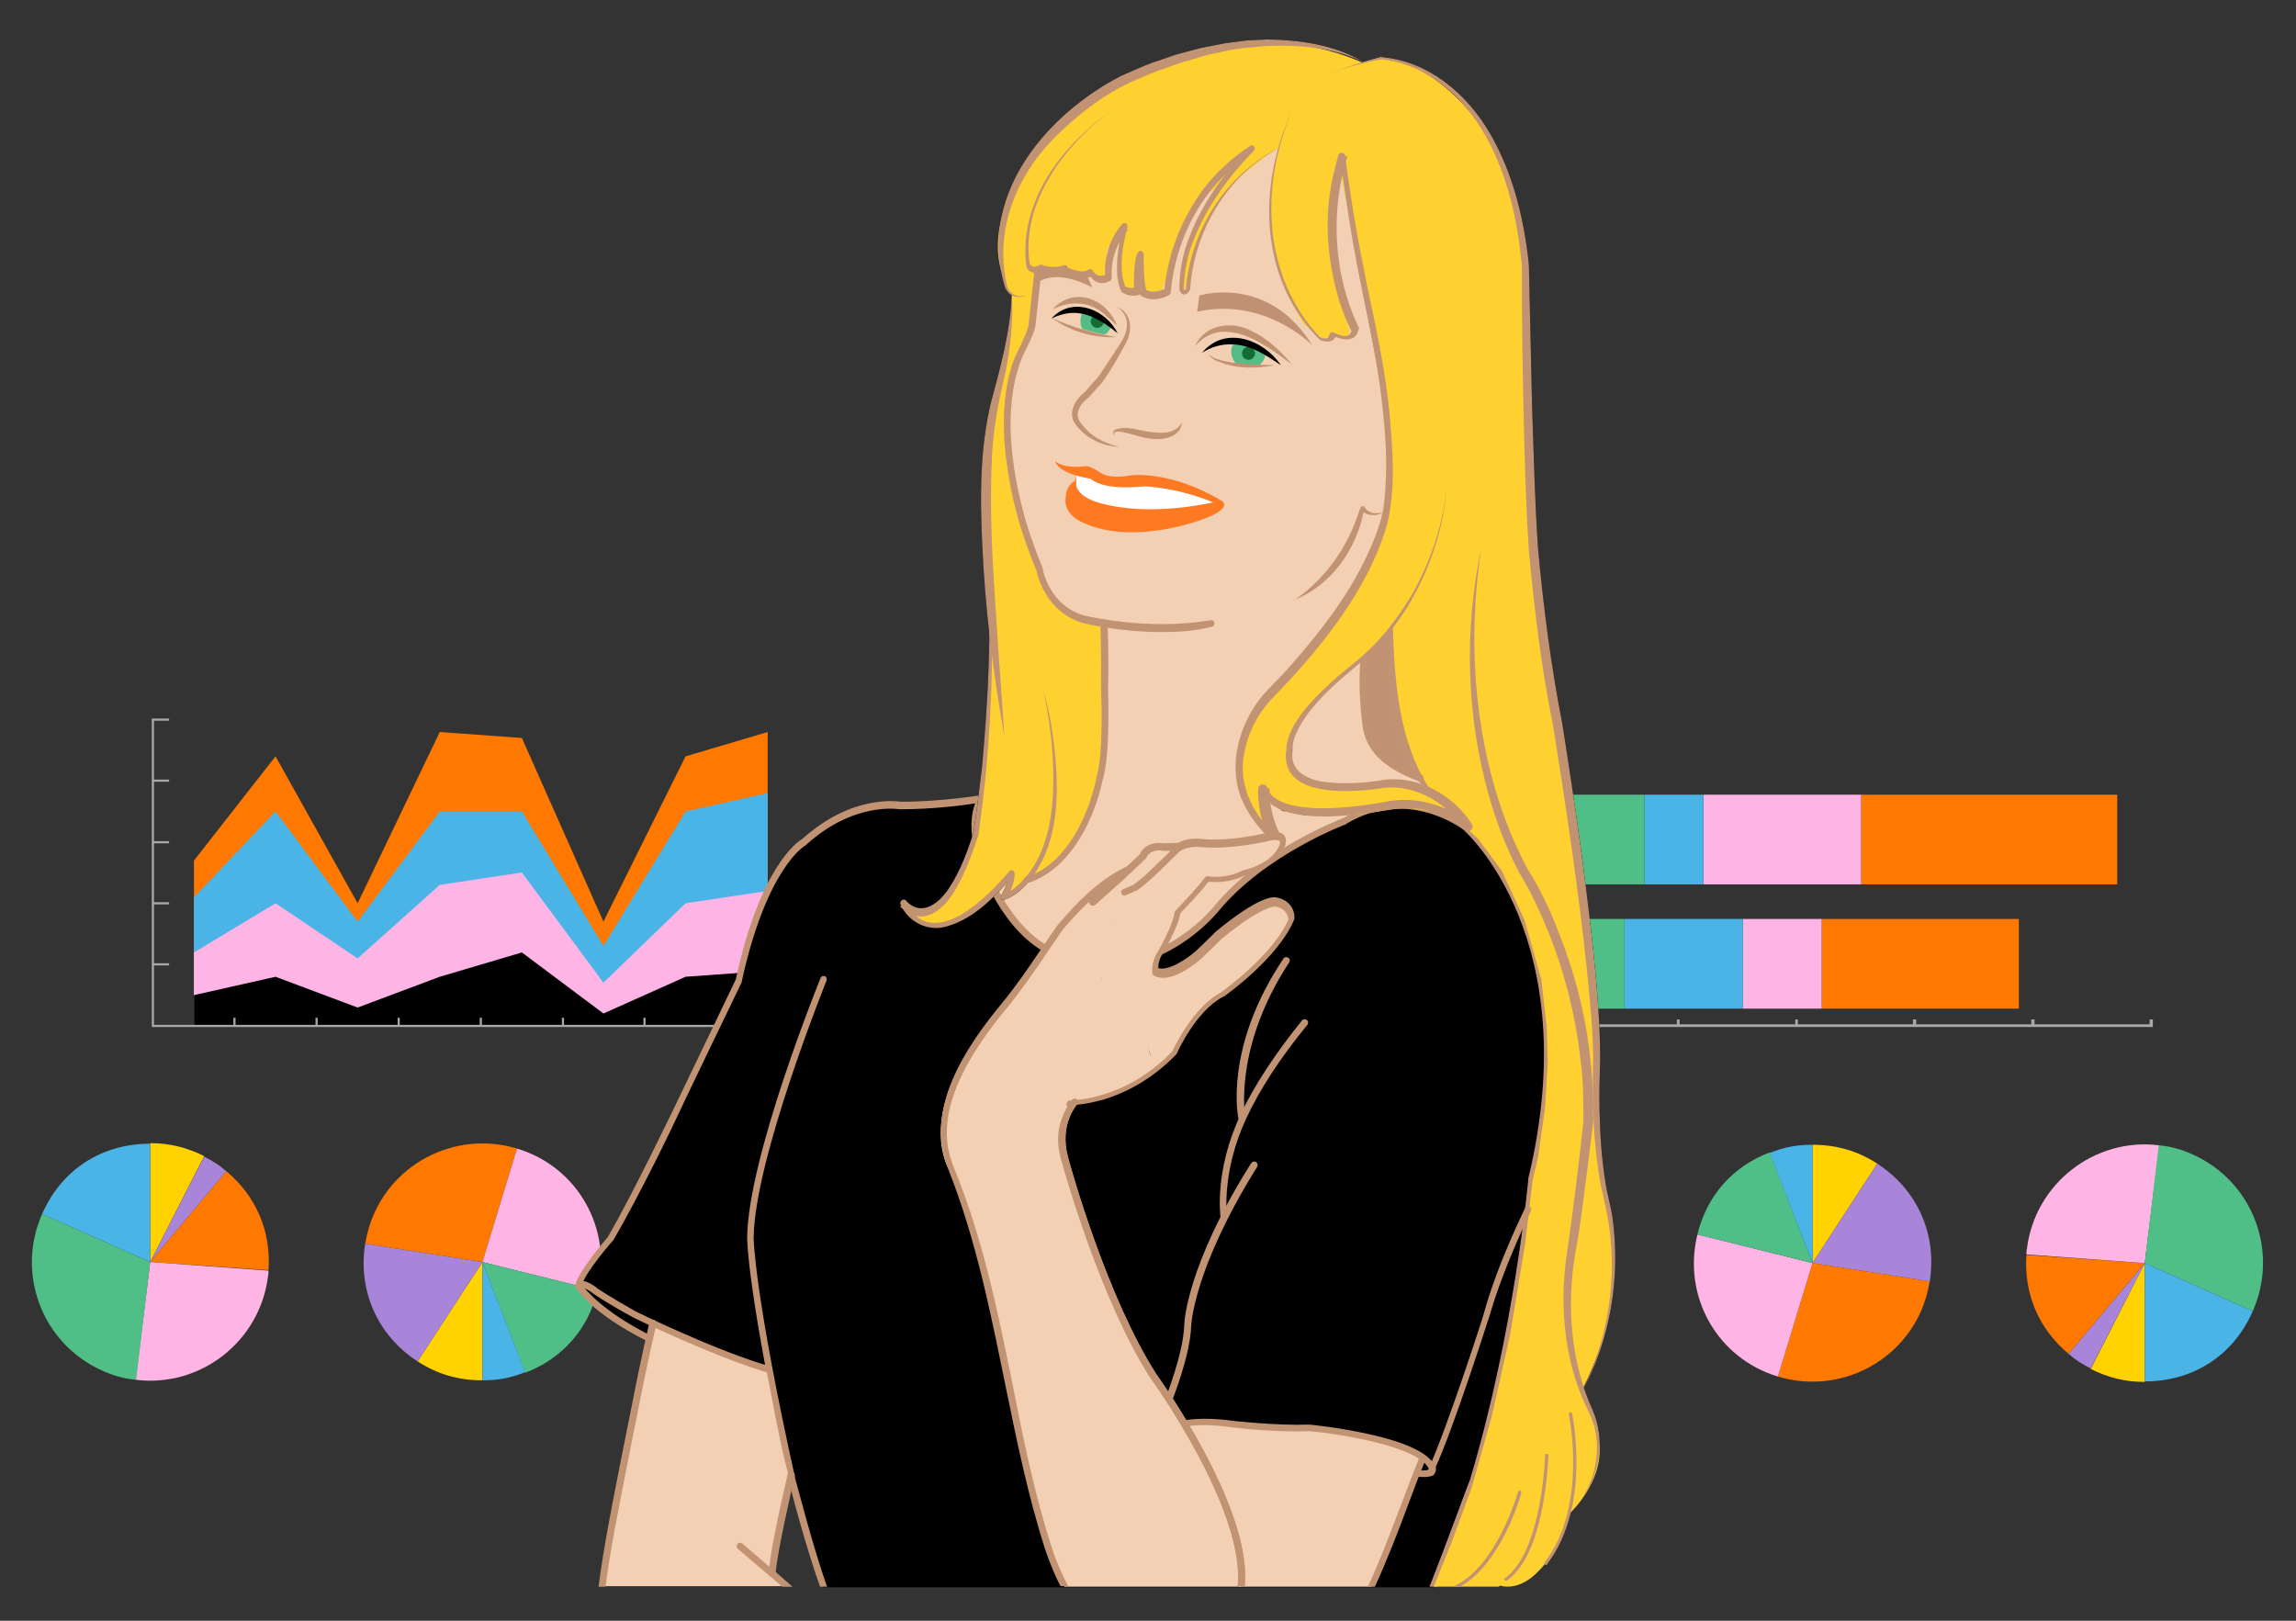 <?xml version="1.0" encoding="utf-8"?>
<!-- Generator: Adobe Illustrator 26.0.3, SVG Export Plug-In . SVG Version: 6.00 Build 0)  -->
<svg version="1.1" xmlns="http://www.w3.org/2000/svg" xmlns:xlink="http://www.w3.org/1999/xlink" x="0px" y="0px"
	 viewBox="0 0 425 300" style="enable-background:new 0 0 425 300;" xml:space="preserve">
<rect x="0" y="0" width="425" height="300" fill="#333333" stroke="none"/>
<style type="text/css">
	.st0{fill:#FFD200;}
	.st1{fill:#A885D8;}
	.st2{fill:#FF7900;}
	.st3{fill:#FFB4E6;}
	.st4{fill:#50BE87;}
	.st5{fill:#4BB4E6;}
	.st6{fill:#A8A8A8;}
	.st7{fill:#F3CFB3;}
	.st8{fill:#C19372;}
	.st9{fill:#FED130;}
	.st10{fill:#C09273;}
	.st11{fill:#F4D0B4;}
	.st12{fill:none;stroke:#C19372;stroke-linecap:round;stroke-linejoin:round;stroke-miterlimit:10;}
	.st13{fill:#FFFFFF;}
	.st14{fill:#FD7922;}
	.st15{fill:#55BC87;}
	.st16{fill:#126C33;}
</style>
<g id="Calque_4">
	<g>
		<g>
			<g>
				<g>
					<path class="st0" d="M89.3,233.6l-12,18.4c3.7,2.4,7.6,3.5,12,3.5V233.6z"/>
				</g>
			</g>
		</g>
		<g>
			<g>
				<g>
					<path class="st1" d="M89.3,233.6l-21.7-3.4c-1.4,8.7,2.3,17,9.7,21.8L89.3,233.6z"/>
				</g>
			</g>
		</g>
		<g>
			<g>
				<g>
					<path class="st2" d="M89.3,233.6l6.4-21c-11.6-3.5-23.9,3-27.4,14.6c-0.3,1-0.5,1.9-0.7,3L89.3,233.6z"/>
				</g>
			</g>
		</g>
		<g>
			<g>
				<g>
					<path class="st3" d="M89.3,233.6l21.3,5.3c2.8-11.4-3.6-22.9-14.9-26.3L89.3,233.6z"/>
				</g>
			</g>
		</g>
		<g>
			<g>
				<g>
					<path class="st4" d="M89.3,233.6l7.9,20.5c6.9-2.6,11.7-8.1,13.4-15.2L89.3,233.6z"/>
				</g>
			</g>
		</g>
		<g>
			<g>
				<g>
					<path class="st5" d="M89.3,233.6v21.9c2.9,0,5.1-0.4,7.9-1.5L89.3,233.6z"/>
				</g>
			</g>
		</g>
	</g>
	<g>
		<g>
			<g>
				<g>
					<path class="st0" d="M276,235.3l-12.9,17.8c3.9,2.8,8.1,4.2,12.9,4.2V235.3z"/>
				</g>
			</g>
		</g>
		<g>
			<g>
				<g>
					<path class="st1" d="M276,235.3l-16.3-14.7c-8.1,9-7.4,22.9,1.6,31c0.6,0.5,1.1,1,1.8,1.4L276,235.3z"/>
				</g>
			</g>
		</g>
		<g>
			<g>
				<g>
					<path class="st2" d="M276,235.3l-4.6-21.5c-4.7,1-8.5,3.2-11.7,6.8L276,235.3z"/>
				</g>
			</g>
		</g>
		<g>
			<g>
				<g>
					<path class="st3" d="M276,235.3l4.6-21.5c-3.2-0.7-6-0.7-9.1,0L276,235.3z"/>
				</g>
			</g>
		</g>
		<g>
			<g>
				<g>
					<path class="st4" d="M276,235.3l20.9,6.8c3.7-11.5-2.6-23.9-14.1-27.7c-0.8-0.2-1.4-0.4-2.2-0.6L276,235.3z"/>
				</g>
			</g>
		</g>
		<g>
			<g>
				<g>
					<path class="st5" d="M276,235.3v21.9c9.7,0,17.9-5.9,20.9-15.2L276,235.3z"/>
				</g>
			</g>
		</g>
	</g>
	<g>
		<g>
			<g>
				<g>
					<path class="st0" d="M397,233.8l-10,19.6c3.2,1.6,6.4,2.4,10,2.4V233.8z"/>
				</g>
			</g>
		</g>
		<g>
			<g>
				<g>
					<path class="st1" d="M397,233.8l-14.1,16.8c1.4,1.2,2.5,1.9,4.1,2.7L397,233.8z"/>
				</g>
			</g>
		</g>
		<g>
			<g>
				<g>
					<path class="st2" d="M397,233.8l-21.9-1.5c-0.5,7.2,2.3,13.7,7.8,18.3L397,233.8z"/>
				</g>
			</g>
		</g>
		<g>
			<g>
				<g>
					<path class="st3" d="M397,233.8l2.7-21.8c-12-1.5-23,7.1-24.5,19.1c-0.1,0.4-0.1,0.7-0.1,1.1L397,233.8z"/>
				</g>
			</g>
		</g>
		<g>
			<g>
				<g>
					<path class="st4" d="M397,233.8l20,8.9c4.9-11.1,0-24-11.1-29c-2-0.9-4-1.5-6.3-1.7L397,233.8z"/>
				</g>
			</g>
		</g>
		<g>
			<g>
				<g>
					<path class="st5" d="M397,233.8v21.9c9,0,16.4-4.8,20-13L397,233.8z"/>
				</g>
			</g>
		</g>
	</g>
	<g>
		<g>
			<g>
				<g>
					<path class="st0" d="M335.5,233.8l12-18.4c-3.7-2.4-7.6-3.5-12-3.5V233.8z"/>
				</g>
			</g>
		</g>
		<g>
			<g>
				<g>
					<path class="st1" d="M335.5,233.8l21.7,3.4c1.4-8.7-2.3-17-9.7-21.8L335.5,233.8z"/>
				</g>
			</g>
		</g>
		<g>
			<g>
				<g>
					<path class="st2" d="M335.5,233.8l-6.4,21c11.6,3.5,23.9-3,27.4-14.6c0.3-1,0.5-1.9,0.7-3L335.5,233.8z"/>
				</g>
			</g>
		</g>
		<g>
			<g>
				<g>
					<path class="st3" d="M335.5,233.8l-21.3-5.3c-2.8,11.4,3.6,22.9,14.9,26.3L335.5,233.8z"/>
				</g>
			</g>
		</g>
		<g>
			<g>
				<g>
					<path class="st4" d="M335.5,233.8l-7.9-20.5c-6.9,2.6-11.7,8.1-13.4,15.2L335.5,233.8z"/>
				</g>
			</g>
		</g>
		<g>
			<g>
				<g>
					<path class="st5" d="M335.5,233.8v-21.9c-2.9,0-5.1,0.4-7.9,1.5L335.5,233.8z"/>
				</g>
			</g>
		</g>
	</g>
	<g>
		<g>
			<g>
				<g>
					<path class="st0" d="M214.5,235.3l12.9-17.8c-3.9-2.8-8.1-4.2-12.9-4.2V235.3z"/>
				</g>
			</g>
		</g>
		<g>
			<g>
				<g>
					<path class="st1" d="M214.5,235.3l16.3,14.7c8.1-9,7.4-22.9-1.6-31c-0.6-0.5-1.1-1-1.8-1.4L214.5,235.3z"/>
				</g>
			</g>
		</g>
		<g>
			<g>
				<g>
					<path class="st2" d="M214.5,235.3l4.6,21.5c4.7-1,8.5-3.2,11.7-6.8L214.5,235.3z"/>
				</g>
			</g>
		</g>
		<g>
			<g>
				<g>
					<path class="st3" d="M214.5,235.3l-4.6,21.5c3.2,0.7,6,0.7,9.1,0L214.5,235.3z"/>
				</g>
			</g>
		</g>
		<g>
			<g>
				<g>
					<path class="st4" d="M214.5,235.3l-20.9-6.8c-3.7,11.5,2.6,23.9,14.1,27.7c0.8,0.2,1.4,0.4,2.2,0.6L214.5,235.3z"/>
				</g>
			</g>
		</g>
		<g>
			<g>
				<g>
					<path class="st5" d="M214.5,235.3v-21.9c-9.7,0-17.9,5.9-20.9,15.2L214.5,235.3z"/>
				</g>
			</g>
		</g>
	</g>
	<g>
		<g>
			<g>
				<g>
					<path class="st0" d="M150.7,235.3l12.9-17.8c-3.9-2.8-8.1-4.2-12.9-4.2V235.3z"/>
				</g>
			</g>
		</g>
		<g>
			<g>
				<g>
					<path class="st1" d="M150.7,235.3l16.3,14.7c8.1-9,7.4-22.9-1.6-31c-0.6-0.5-1.1-1-1.8-1.4L150.7,235.3z"/>
				</g>
			</g>
		</g>
		<g>
			<g>
				<g>
					<path class="st2" d="M150.7,235.3l4.6,21.5c4.7-1,8.5-3.2,11.7-6.8L150.7,235.3z"/>
				</g>
			</g>
		</g>
		<g>
			<g>
				<g>
					<path class="st3" d="M150.7,235.3l-4.6,21.5c3.2,0.7,6,0.7,9.1,0L150.7,235.3z"/>
				</g>
			</g>
		</g>
		<g>
			<g>
				<g>
					<path class="st4" d="M150.7,235.3l-20.9-6.8c-3.7,11.5,2.6,23.9,14.1,27.7c0.8,0.2,1.4,0.4,2.2,0.6L150.7,235.3z"/>
				</g>
			</g>
		</g>
		<g>
			<g>
				<g>
					<path class="st5" d="M150.7,235.3v-21.9c-9.7,0-17.9,5.9-20.9,15.2L150.7,235.3z"/>
				</g>
			</g>
		</g>
	</g>
	<g>
		<g>
			<g>
				<g>
					<path class="st0" d="M27.8,233.6l10-19.6c-3.2-1.6-6.4-2.4-10-2.4V233.6z"/>
				</g>
			</g>
		</g>
		<g>
			<g>
				<g>
					<path class="st1" d="M27.8,233.6l14.1-16.8c-1.4-1.2-2.5-1.9-4.1-2.7L27.8,233.6z"/>
				</g>
			</g>
		</g>
		<g>
			<g>
				<g>
					<path class="st2" d="M27.8,233.6l21.9,1.5c0.5-7.2-2.3-13.7-7.8-18.3L27.8,233.6z"/>
				</g>
			</g>
		</g>
		<g>
			<g>
				<g>
					<path class="st3" d="M27.8,233.6l-2.7,21.8c12,1.5,23-7.1,24.5-19.1c0.1-0.4,0.1-0.7,0.1-1.1L27.8,233.6z"/>
				</g>
			</g>
		</g>
		<g>
			<g>
				<g>
					<path class="st4" d="M27.8,233.6l-20-8.9c-4.9,11.1,0,24,11.1,29c2,0.9,4,1.5,6.3,1.7L27.8,233.6z"/>
				</g>
			</g>
		</g>
		<g>
			<g>
				<g>
					<path class="st5" d="M27.8,233.6v-21.9c-9,0-16.4,4.8-20,13L27.8,233.6z"/>
				</g>
			</g>
		</g>
	</g>
	<g>
		<g>
			<polygon class="st2" points="142.1,189.9 35.9,189.9 35.9,159.3 51,140 66.2,167.2 81.4,135.5 96.6,136.6 111.7,170.6 126.9,140 
				142.1,135.5 			"/>
		</g>
		<g>
			<polygon class="st5" points="142.1,189.9 35.9,189.9 35.9,166.1 51,150.2 66.2,170.6 81.4,150.2 96.6,150.2 111.7,175.1 
				126.9,150.2 142.1,146.8 			"/>
		</g>
		<g>
			<polygon class="st3" points="142.1,189.9 35.9,189.9 35.9,176.3 51,167.2 66.2,177.4 81.4,163.8 96.6,161.5 111.7,181.9 
				126.9,167.2 142.1,164.9 			"/>
		</g>
		<g>
			<polygon points="142.1,189.9 35.9,189.9 35.9,184.2 51,180.8 66.2,186.5 81.4,180.8 96.6,176.3 111.7,187.6 126.9,180.8 
				142.1,179.7 			"/>
		</g>
		<g>
			<polygon class="st6" points="149.5,188.4 149.5,189.7 134.7,189.7 134.7,188.4 134.3,188.4 134.3,189.7 119.5,189.7 119.5,188.4 
				119.1,188.4 119.1,189.7 104.4,189.7 104.4,188.4 104,188.4 104,189.7 89.2,189.7 89.2,188.4 88.8,188.4 88.8,189.7 74,189.7 
				74,188.4 73.6,188.4 73.6,189.7 58.8,189.7 58.8,188.4 58.4,188.4 58.4,189.7 43.6,189.7 43.6,188.4 43.2,188.4 43.2,189.7 
				31.3,189.7 28.5,189.7 28.5,188.4 28.5,178.7 31.3,178.7 31.3,178.3 28.5,178.3 28.5,167.4 31.3,167.4 31.3,167 28.5,167 
				28.5,156.1 31.3,156.1 31.3,155.7 28.5,155.7 28.5,144.7 31.3,144.7 31.3,144.3 28.5,144.3 28.5,133.4 31.3,133.4 31.3,133 
				28.1,133 28.1,133.2 28.1,133.4 28.1,188.4 28.1,189.9 28.1,190.1 28.3,190.1 28.5,190.1 31.3,190.1 149.5,190.1 149.7,190.1 
				149.9,190.1 149.9,188.4 			"/>
		</g>
	</g>
	<g>
		<rect x="344.5" y="147.1" class="st2" width="47.4" height="16.6"/>
	</g>
	<g>
		<rect x="337.2" y="170.1" class="st2" width="36.5" height="16.6"/>
	</g>
	<g>
		<rect x="315.3" y="147.1" class="st3" width="29.2" height="16.6"/>
	</g>
	<g>
		<rect x="322.6" y="170.1" class="st3" width="14.6" height="16.6"/>
	</g>
	<g>
		<rect x="304.4" y="147.1" class="st5" width="10.9" height="16.6"/>
	</g>
	<g>
		<rect x="300.7" y="170.1" class="st5" width="21.9" height="16.6"/>
	</g>
	<g>
		<rect x="289.8" y="147.1" class="st4" width="14.6" height="16.6"/>
	</g>
	<g>
		<rect x="289.8" y="170.1" class="st4" width="10.9" height="16.6"/>
	</g>
	<g>
		<polygon class="st6" points="397.9,188.7 397.9,189.6 376.6,189.6 376.6,188.7 376,188.7 376,189.6 354.7,189.6 354.7,188.7 
			354.1,188.7 354.1,189.6 332.8,189.6 332.8,188.7 332.3,188.7 332.3,189.6 310.9,189.6 310.9,188.7 310.4,188.7 310.4,189.6 
			289,189.6 289,188.7 289,143.9 288.5,143.9 288.5,188.7 288.5,189.6 288.5,189.9 288.5,190.1 397.9,190.1 398.2,190.1 
			398.5,190.1 398.5,188.7 		"/>
	</g>
</g>
<g id="Calque_5">
	<g>
		<path d="M120,247.7l1.1-2.7l16.7,7.1l4,1.3l-2.7-17l-0.6-5.7l0.2-4.5l1-4.1c-0.5,2.6-0.7,5-0.8,7.1c0,0,0,10.1,7.8,45.2
			c0,0,3,11.8,5.7,19.4h113.1c2.9-7.4,7.4-19.6,7.4-19.6c8.4-27.7,10.9-55.8,10.9-55.8c10.9-45.4-12.1-65.1-12.1-65.1
			s-10.7-8.4-22.6-1.2c0,0-15,5.5-23.8,16.2c0,0-11.9,15.4-29.1,8.4c0,0-6.4-1.2-11.9-11.7c0,0-6-10.5-2.5-17c0,0-7.2,1.2-15,1.2
			c0,0-8.6-1.6-17.9,6.8c0,0-7.4,3.9-12.1,25.7c0,0-10.2,21.2-12.1,25.2c0,0-6.8,14.2-11.7,22.6c0,0-5.1,5.7-6,8.6
			C107.1,237.9,111.6,243.7,120,247.7z M147.8,192l4.6-10.8c0,0-5.1,12.6-9.1,25.7c-0.3,1-0.6,2.1-0.9,3.1l1.3-5.6L147.8,192z"/>
		<path class="st7" d="M185.8,163h4.6l4.3-2.6l3.5-3.3l2.2-3.5l2.5-5.8l1.5-7l0.3-7.4v-8.5l-0.3-9.6l-4-0.8l-4-2.2l-2.8-3.7
			l-1.3-3.6l-2.8-7.7l-2.2-9.4l-0.9-8.4l0.2-6.2l1.9-7.1l2.3-4.8l0.4-2.5l1.1-7.9l0.3-4.6l15.6-3.4l15.5-12.8l14-4.7L236.5,41
			l4.5,10.8l3.9-0.6l-0.8-13.2l4.1-12.7l0.9,1.1c0,0-0.1,7.8-0.1,8.1s3.5,20.4,3.5,20.4s3.1,16.1,3.2,16.4
			c0.1,0.3,1.1,10.5,1.1,10.5l-0.2,10.6l-1.5,7.6l-5.8,11.4l-8.4,10.8l-6,6.1l-4,6.7l-1.8,6.1l0.7,6.6l3.8,5.5l1.1,1.6l-4.7,1
			l-4.6,0.5l-5.3-0.2l-1.9,1l-4.3-0.4l-2.2,1.1l-1,1.7l-2.9,2.2l-4.5,2.8l-5,5l-4.6,6.4l-3.2-2.6l-6.2-8.4L185.8,163z"/>
		<polygon class="st7" points="214.2,176.7 217.3,171.2 217.3,168.9 221.6,165.2 222.9,163.4 227.8,162.2 233.3,160.1 227.8,165.7 
			223.1,170.6 217.7,174.7 		"/>
		<path class="st7" d="M233.7,147.4l0.4,4.1l0.5,3.1l2.4,0.4c0,0-0.6,3.1-0.8,3.5c-0.2,0.4,8.8-4.9,8.8-4.9l6.4-3.1l-9.9,0.4
			l-4.1-0.8L233.7,147.4z"/>
		<path class="st7" d="M252.4,121.9c0,0,0,9.6,0,10.3s1.6,4.5,1.6,5.1c0,0.6,3.7,4.3,3.7,4.3l4.9,2.3l1.6,2.9l-5.5-1.6l-6,0.4
			l-6,0.4l-6-1.2l-2.7-3.3l0.6-5.7l4.1-5.5L252.4,121.9z"/>
		<path class="st8" d="M119.7,248.2c0.3,0.2,0.7,0,0.8-0.3c0.2-0.3,0-0.7-0.3-0.8c-8.8-4.5-11.8-8.4-12.5-9.3c1-2.8,5.7-8.1,5.7-8.1
			c0,0,0.1-0.1,0.1-0.1c4.9-8.3,11.7-22.5,11.7-22.6c2-4.3,12-25,12.1-25.2c0,0,0-0.1,0-0.1c4.6-21.1,11.7-25.2,11.8-25.2
			c0,0,0.1-0.1,0.1-0.1c8.9-8.1,17.2-6.6,17.3-6.6c0,0,0.1,0,0.1,0c5.9,0,11.6-0.7,13.9-1.1c-2.5,6.8,2.7,16.1,3,16.5
			c5.4,10.2,11.5,11.8,12.3,12c3.2,1.3,6.3,1.8,9.1,1.8c12.5,0,20.6-10.3,20.7-10.4c8.6-10.4,23.4-16,23.5-16c0,0,0.1,0,0.1-0.1
			c11.4-6.9,21.8,1.1,21.8,1.2c0.2,0.2,22.6,20,11.9,64.4c0,0,0,0.1,0,0.1c0,0.3-2.6,28.4-10.8,55.7c-0.1,0.1-4.6,12.5-7.5,19.8h1.4
			c2.9-7.4,7.2-19.3,7.3-19.4c8.2-26.9,10.8-54.6,10.9-55.9c5.6-23.6,2-40.1-2-49.9c-4.4-10.6-10.1-15.6-10.3-15.8
			c-0.1-0.1-11.1-8.6-23.2-1.3c-1,0.4-15.5,6-24,16.4c-0.1,0.1-11.8,14.9-28.4,8.2c0,0-0.1,0-0.1,0c-0.1,0-6.2-1.3-11.5-11.4
			c-0.1-0.1-5.7-10.2-2.5-16.4c0.1-0.2,0.1-0.5,0-0.7c-0.1-0.2-0.4-0.3-0.6-0.3c-0.1,0-7.2,1.2-14.8,1.2c-0.9-0.1-9.2-1.3-18.3,6.9
			c-0.9,0.5-7.8,5.2-12.3,26c-0.6,1.3-10.1,21-12.1,25.2c-0.1,0.1-6.8,14.2-11.6,22.5c-0.5,0.6-5.2,6-6,8.8c0,0.2,0,0.3,0.1,0.5
			C106.6,238.4,109.2,242.9,119.7,248.2z"/>
		<path class="st8" d="M147.3,274.1c-7.7-34.6-7.8-44.9-7.8-45c0.2-14.7,13.4-47.3,13.5-47.6c0.1-0.3,0-0.7-0.3-0.8
			c-0.3-0.1-0.7,0-0.8,0.3c-0.5,1.3-13.4,33.1-13.6,48.1c0,0.4,0.1,10.5,7.8,45.3c0.1,0.6,3,11.8,5.7,19.3h1.3
			C150.4,286.2,147.4,274.2,147.3,274.1z"/>
		<path class="st8" d="M216.3,259.5c-0.1,0-0.2,0-0.2,0c-0.3-0.1-0.5-0.5-0.3-0.8c0-0.1,3.2-8,3.4-13.3c0-0.4,0.3-10.9,12.4-30.1
			c0.2-0.3,0.6-0.4,0.9-0.2c0.3,0.2,0.4,0.6,0.2,0.9c-11.8,18.9-12.2,29.3-12.2,29.4c-0.2,5.6-3.4,13.4-3.5,13.8
			C216.8,259.3,216.5,259.5,216.3,259.5z"/>
		<path class="st8" d="M226.5,225.6c-0.3,0-0.6-0.2-0.6-0.5c0-0.3-1.1-8.5,3.7-18.7c2.5-5.4,6.4-11.3,11.4-17.5
			c0.2-0.3,0.6-0.3,0.9-0.1c0.3,0.2,0.3,0.6,0.1,0.9c-5,6.1-8.8,11.9-11.3,17.3c-4.6,9.8-3.6,17.9-3.6,18
			C227.2,225.2,227,225.5,226.5,225.6C226.6,225.6,226.6,225.6,226.5,225.6z"/>
		<path class="st8" d="M229.8,207.5c-0.3,0-0.6-0.3-0.6-0.6c0-0.2-2.7-13,8.4-29.5c0.2-0.3,0.6-0.3,0.9-0.1c0.3,0.2,0.3,0.6,0.1,0.9
			c-10.4,15.9-8.1,28.5-8.1,28.7C230.5,207.2,230.2,207.5,229.8,207.5C229.9,207.5,229.8,207.5,229.8,207.5z"/>
		<path class="st9" d="M257.8,115.4c0.3,9.7,0.9,19.9,5.6,28.6c0.7,1.2,1.5,2.4,2.3,3.6c-1.1-0.9-2.2-1.9-3.1-3
			C256.6,136.6,255.6,125,257.8,115.4L257.8,115.4z"/>
		<path d="M245.6,13.8c3.3-1.2,6.6-2.5,10.1-3.2c8.6,0.6,15.9,6.8,20.1,14.1c4.3,7.4,6.3,15.8,7.2,24.2c0.2,8.8,0.4,17.6,0.6,26.4
			c0.3,8.7,0.5,17.5,1.1,26.2c1,10.9,2.4,21.8,4.5,32.5c2.4,15.2,4.6,30.4,6.1,45.7c0.5,5.5,0.9,11,0.9,16.5
			c-0.1,3.1-0.2,6.7-0.1,9.8c0.1,4.4,0.4,8.7,1.1,13c0.3,2.1,1,4.3,1.3,6.5c1.5,10.9-0.4,22.4-5.6,32c5.3-10.8,6.9-23.4,4.1-35
			c-0.2-0.9-0.5-2.3-0.7-3.2c-1.4-7.6-1.6-15.4-1.4-23c0-5.5-0.6-10.9-1.1-16.3c-1.6-15.2-3.9-30.5-6.3-45.6
			c-2.2-10.8-3.5-21.7-4.5-32.6c-0.6-8.8-0.8-17.5-1-26.4c-0.2-8.7-0.3-17.8-0.3-26.3c-0.8-8.3-2.6-16.6-6.7-23.9
			c-4-7.2-10.9-13.4-19.3-14.2C252.4,11.5,248.9,12.6,245.6,13.8L245.6,13.8z"/>
		<path d="M252.4,11.5c-5.5-2.7-11.8-3.2-17.8-3c-1.1,0.1-3.5,0.3-4.5,0.4c-0.8,0.1-2.2,0.3-3,0.5c-1.4,0.3-3,0.6-4.4,1
			c-1,0.3-3.4,1-4.4,1.3c-2.2,0.8-5,1.7-7.1,2.7c-5.6,2.2-10.6,5.9-14.9,10c-7.4,6.9-12,16.8-10.2,27c0,0,0.3,1.5,0.3,1.5
			c0.3,0.9,1,1.7,2,1.9c0.5,0.1,1,0,1.5-0.1c-1.5,0.7-3.3,0.1-3.9-1.6c0,0-0.4-1.5-0.4-1.5c-4-16.2,8.4-30.6,22-37.6
			c1.7-0.7,4-1.8,5.7-2.4c0.9-0.3,3.5-1.2,4.4-1.5c1-0.3,3.5-0.9,4.5-1.2c1.5-0.3,3.1-0.6,4.6-0.9c0.8-0.1,2.3-0.3,3.1-0.4
			c1.1-0.2,3.5-0.2,4.7-0.3C240.7,7.4,247.1,8.3,252.4,11.5L252.4,11.5z"/>
		<path d="M187.3,54.5c0.3,5.2-0.3,10.4-1.4,15.4c-1.2,5-2.1,10-2.3,15.1c-0.5,10.2,0.2,20.5,0.9,30.7c0.4,6.8,1,13.7,1.4,20.5
			c-2.1-11.8-3.6-23.8-4.1-35.8c-0.4-8.6-0.4-17.3,1.6-25.8C185.2,68,187,61.4,187.3,54.5L187.3,54.5z"/>
		<path d="M274.2,101.4c-2.5,16.3-1.5,33.5,4,49.1c1.3,3.6,2.8,7.1,4.6,10.4c2,3.2,4,7.2,5.4,10.9c1.9,4.7,3.5,9.6,4.6,14.6
			c1.6,7,2.2,14.1,2.1,21.3c-0.7,6-1.5,12.1-2.3,18.1c-0.3,2.2-0.7,4.6-1.1,6.7c-1.5,9.5-0.7,19.7,3.3,28.5
			c2.5,5.7,1.3,12.5-2.6,17.3c3.5-4.8,4.6-11.5,1.9-16.9c-4.5-8.9-5.5-19.3-4.1-29.1c1.2-8.2,2.2-16.5,3.1-24.7c0-3.6,0-8-0.6-11.9
			c-0.9-7.9-2.9-15.8-5.9-23.2c-1.5-3.7-3.2-7.4-5.3-10.8c-2.4-4.6-4.3-9.4-5.7-14.4C271.4,132.4,271,116.5,274.2,101.4L274.2,101.4
			z"/>
		<path d="M286.2,289.7c-0.1,0-0.1,0-0.2-0.1c-0.1-0.1-0.2-0.3-0.1-0.4c4.2-5.4,5.2-12.5,5.3-17.6c0.1-5.5-0.8-9.8-0.8-9.8
			c0-0.2,0.1-0.3,0.2-0.4c0.2,0,0.3,0.1,0.4,0.2c0,0,0.9,4.4,0.8,9.9c-0.1,5.2-1.1,12.4-5.4,18C286.4,289.7,286.3,289.7,286.2,289.7
			z"/>
		<path d="M278.8,292.6c-0.1,0-0.2,0-0.3-0.1c-0.1-0.1-0.1-0.3,0.1-0.4c6.9-5,7.4-22.6,7.4-22.7c0-0.2,0.1-0.3,0.3-0.3
			c0.2,0,0.3,0.1,0.3,0.3c0,0-0.1,4.5-1.1,9.6c-1.3,6.8-3.5,11.4-6.6,13.6C278.9,292.6,278.9,292.6,278.8,292.6z"/>
		<path d="M270.3,293.7c7.6-4.3,11.2-16.8,11.3-17.4c0-0.2-0.1-0.3-0.2-0.4c-0.2,0-0.3,0.1-0.4,0.2c0,0.1-4,14.2-12.1,17.6H270.3z"
			/>
		<path d="M182.8,104.3c1.3,12.5,0.9,25.1-0.2,37.7c-0.4,4.2-0.9,8.4-1.5,12.6c-1.2,3.6-2.5,7.2-4.5,10.5c-1.8,3-5.3,6.1-8.8,3.7
			c-0.4-0.3-0.8-0.6-1.2-1l1.1-0.6c5,9,14.9-0.9,19.1-5.9c0.2-0.2,0.5-0.3,0.8-0.1c0.3,0.3,0.2,0.8,0.2,1.1
			c-0.2,1.5-0.8,2.8-1.5,4.1c0,0-0.6-0.8-0.6-0.8c0.7-0.3,1.5-0.7,2.1-1.2c7.5-6.2,7.6-17.5,6.9-26.5c-0.3-3.5-0.9-6.9-1.6-10.4
			c0.9,3.4,1.6,6.8,2,10.3c1,8.6,1.1,18.4-4.7,25.4c-1.2,1.4-2.5,2.6-4.4,3.3c-0.5,0.2-0.9-0.4-0.6-0.8c0.7-1.3,1.3-2.7,1.4-4.2
			c0,0,1,0.3,1,0.3c-3.5,4-7.3,8.2-12.6,9.7c-3.4,1-7.1-0.8-8.5-4.1c-0.3-0.6,0.6-1.2,1-0.7c2.9,3.2,6.3,0.4,8.1-2.5
			c2-3.1,3.3-6.6,4.4-10.1c0.6-3.7,1.1-8.3,1.6-12.3C182.9,129.4,183.6,116.8,182.8,104.3L182.8,104.3z"/>
		<path class="st9" d="M187.2,54.4l1.2,0.9l2.9-0.2l1.1-5.1l4.5,0.3l3.8,1.1l3.7-0.1l0.6-5.3l2-2.3l0.3,8.5l1.3,0.9l2.1,1.2l4.4-0.5
			l3.3-9.8l4.1-7.6l2.7-1.6l-4.5,8.4l-2.1,7.6v2.4l0.7,0.4l2.7-9.8l2.9-5.6l4.5-5.4l4.3-3.4l2.9-2.1l-1.2,5.5l-0.3,8.3l1.1,6.7
			l1.8,6.2l3.2,5.8l3.1,2.7l1.7,0.1l0.5-1.2l2.4,1.3l1-1.2l-2.4-8.1l-1.4-10.5l0.5-7l1.5-4.2l2.3,11.8l3.2,16.5l2.4,14l0.9,14.3
			l-1.3,9.7l-4.5,10.1l-7.2,10.7l-5.5,6l-6.7,7.3l-2.4,7.8l0.6,8l5.7,7.8l-1.5-7.4l4.3,2.1l13.1,0.4l8.4-1.4l9,1.4l4.8,4.6l4.3,5.8
			l4.2,9.1l3.1,11l1,8.7l0.2,6.5l-0.5,8.6l-1.3,9.1l-1,4.2l-1.4,11.9l-2.8,16.9l-3.4,15.1l-3.7,13.1l-3.7,10.1l-3.3,8.2h12
			c0.1-0.1,0.2-0.1,0.3-0.2c0,0,3.4,1.3,7.2-2.8c0,0,3.9-3.7,5.7-10.6c0,0,7.7-7.1,4.9-15.4c0,0-2-5.3-2.7-7.3
			c0,0,6.2-11.5,5.8-22.2c0,0-0.1-11.2-2.3-17.5c0,0-1.5-14-1-19.5c0,0-0.8-17.9-2.1-28.9c-1.2-11.1-2.6-17-6.1-42.9
			c0,0-4.3-18.2-4.3-54s-2.7-31.7-3.9-39.1c-1.2-7.4-11.9-21.7-23.4-22.7l-3.3,1c0,0-12.5-6-25.5-2.9c0,0-19.9,2.7-31,14.2
			c0,0-15.1,15.3-9.9,28.6C186,51.4,185.9,53.6,187.2,54.4z M259.1,133.5l1.9,6.6l3,5.7l2.9,2.7l-2-1.6l-5.3-1.7l-7.3,0.6l-7.6-0.3
			l-4.7-1.6l-1.6-3.8l1.4-5.4l3.4-4.7l5.1-4.8l6.8-6.1l2.7-3.6l-0.4,10.4L259.1,133.5z"/>
		<path class="st9" d="M188.3,66.9l1.5-3.4l1.1-2.9l0.5-3.8c0,0,0.2-3.2,0.2-3c0,0.2-4.5-0.8-4.5-0.8l0.2,1.4l-0.1,4.5l-0.8,5.8
			l-0.9,4.7l-1.6,6.2l-0.9,5.8l-0.4,13.3l0.3,9.5l0.9,13l-0.5,9.9l-0.5,8l-0.5,5.5l-1.3,11.5l-1.6,6.2l-3,6.1l-2.8,3.2l-2.6,1.1
			l-3.2-0.5l1.8,2.3l4.2,0.9l5-1.9l8-7.4l-0.6,2.8l-0.4,0.9l1.7-0.8l2.3-2.2l1.4-0.4l3.4-2l3.6-3.6l3.1-5.8l1.9-5.5l0.8-5.2
			l0.3-10.9v-13.8l-4.5-1l-2.2-0.9l-2.3-1.8l-2-2.8l-1-2.4l-0.3-1.5l-2.3-5.9l-1.7-6.3l-1.1-5.3l-0.6-5.4l-0.3-4.4l0.3-4.9l0.7-3.7
			L188.3,66.9z"/>
		<polygon class="st10" points="257.5,116.3 258,129.6 261,140.8 262.7,143.8 258.3,142.2 253.6,137.8 252.5,133.7 252.3,121.7 		
			"/>
		<path class="st8" d="M239.1,20.7c-5.9,13.8-5.4,30.5,5.3,41.8c0,0-0.1-0.1-0.1-0.1c0.5,0.2,1.3,0.4,1.6,0c0.1-0.1,0.1-0.3,0.2-0.5
			c0.1-0.3,0.3-0.4,0.6-0.4c0.7,0.3,1.5,0.7,2.3,0.7c0.7,0,1.1-0.5,1.2-1.1c0,0,0,0.3,0,0.3c-2.5-5-3.8-10.5-4.3-16.1
			c-0.4-4.9,0-9.8,1.3-14.5c0,0,0.5-2,0.5-2c0.1-0.4,0.5-0.6,0.8-0.5c0.3,0.1,0.5,0.3,0.5,0.6c1,7.9,2.4,15.9,4,23.7
			c1.7,7.9,3.4,15.8,4.2,23.8c0.6,7,1.2,14.2-0.5,20.9c-3.1,10.4-9.8,19.5-17,27.5c-1.5,1.7-3.2,3.4-4.7,5c-2.4,2.7-4.1,6.2-4.7,9.7
			c-1.2,5.9,1.8,11.7,6.3,15.4c0,0-1.3,1.1-1.3,1.1c-0.5-0.8-0.8-1.6-1.1-2.4c-0.9-2.4-1.4-5-1.3-7.6c0-0.5,0.4-0.8,0.9-0.8
			c0.4,0,0.7,0.3,0.8,0.6c0.1,0.2,0.1,0.3,0.2,0.6c0.3,0.5,0.7,1,1.2,1.3c2.1,1.5,4.9,1.7,7.5,1.9c4.2,0.1,8.4-0.4,12.6-1.1
			c5.3-1.3,11.8,0.3,16,4.1c0,0-1.1,1-1.1,1c-3-4.9-8.9-8.3-14.5-7.8c-5.8,0.9-19.7,2.2-18.4-7c0.1-4.9,5.5-10,9.4-13.5
			c2.3-1.9,4.8-3.8,6.9-6c2.7-2.8,5.1-6.1,7.1-9.5c3.4-6.1,5.7-12.9,6.3-19.9c-0.5,7.9-3.2,15.7-7.3,22.5c-2,3.1-4.3,6.1-6.9,8.6
			c-1.7,1.7-3.7,3.2-5.5,4.8c-3.1,2.8-6.2,5.8-8,9.6c-0.5,1-0.9,2.2-0.8,3.4c-0.8,4,3,5.7,6.4,6c3.6,0.4,7.3,0.1,10.8-0.5
			c6.4-0.6,12.6,3,16,8.3c0.4,0.7-0.5,1.6-1.1,1c-2-1.7-4.4-2.9-6.9-3.5c-4.6-1.3-9.2,0.4-13.8,0.7c-4.7,0.5-13.3,1-16.6-3.1
			c-0.4-0.6-0.7-1-0.8-1.8c0,0,1.7,0,1.7,0c-0.1,2.3,0.4,4.7,1.2,6.9c0.3,0.7,0.6,1.5,1,2.1c0.3,0.4,0.1,1-0.3,1.2
			c-0.3,0.2-0.7,0.1-1-0.1c-2.4-2.1-4.5-4.6-5.8-7.5c-2.8-6-1.1-13.1,2.5-18.3c1.7-2.5,4.3-4.6,6.2-6.9c7-7.9,13.5-16.6,16.7-26.7
			c0.4-1.4,0.7-2.9,0.8-4.4c0.5-5.2,0.3-10.6-0.3-15.9c-1-10.6-3.8-21.1-5.6-31.6c-0.9-5.3-1.7-10.6-2.3-15.9l1.3,0.1
			c-0.5,1.8-1.1,4.1-1.4,5.9c-1.4,8.7-0.3,17.9,3.5,25.8c0.1,0.1,0.1,0.2,0,0.3c-0.1,0.5-0.3,1-0.7,1.4c-1.2,1-2.9,0.4-4.1-0.2
			c0,0,0.7-0.4,0.7-0.4c-0.2,1.7-1.9,1.8-3.1,1.2C233.1,51.8,232.7,34.4,239.1,20.7L239.1,20.7z"/>
		<path class="st8" d="M257.8,115.4c0.3,9.7,0.9,19.9,5.6,28.6c0.7,1.2,1.5,2.4,2.3,3.6c-1.1-0.9-2.2-1.9-3.1-3
			C256.6,136.6,255.6,125,257.8,115.4L257.8,115.4z"/>
		<path class="st8" d="M245.6,13.8c3.3-1.2,6.6-2.5,10.1-3.2c8.6,0.6,15.9,6.8,20.1,14.1c4.3,7.4,6.3,15.8,7.2,24.2
			c0.2,8.8,0.4,17.6,0.6,26.4c0.3,8.7,0.5,17.5,1.1,26.2c1,10.9,2.4,21.8,4.5,32.5c2.4,15.2,4.6,30.4,6.1,45.7
			c0.5,5.5,0.9,11,0.9,16.5c-0.1,3.1-0.2,6.7-0.1,9.8c0.1,4.4,0.4,8.7,1.1,13c0.3,2.1,1,4.3,1.3,6.5c1.5,10.9-0.4,22.4-5.6,32
			c5.3-10.8,6.9-23.4,4.1-35c-0.2-0.9-0.5-2.3-0.7-3.2c-1.4-7.6-1.6-15.4-1.4-23c0-5.5-0.6-10.9-1.1-16.3
			c-1.6-15.2-3.9-30.5-6.3-45.6c-2.2-10.8-3.5-21.7-4.5-32.6c-0.6-8.8-0.8-17.5-1-26.4c-0.2-8.7-0.3-17.8-0.3-26.3
			c-0.8-8.3-2.6-16.6-6.7-23.9c-4-7.2-10.9-13.4-19.3-14.2C252.4,11.5,248.9,12.6,245.6,13.8L245.6,13.8z"/>
		<path class="st8" d="M252.4,11.5c-5.5-2.7-11.8-3.2-17.8-3c-1.1,0.1-3.5,0.3-4.5,0.4c-0.8,0.1-2.2,0.3-3,0.5c-1.4,0.3-3,0.6-4.4,1
			c-1,0.3-3.4,1-4.4,1.3c-2.2,0.8-5,1.7-7.1,2.7c-5.6,2.2-10.6,5.9-14.9,10c-7.4,6.9-12,16.8-10.2,27c0,0,0.3,1.5,0.3,1.5
			c0.3,0.9,1,1.7,2,1.9c0.5,0.1,1,0,1.5-0.1c-1.5,0.7-3.3,0.1-3.9-1.6c0,0-0.4-1.5-0.4-1.5c-4-16.2,8.4-30.6,22-37.6
			c1.7-0.7,4-1.8,5.7-2.4c0.9-0.3,3.5-1.2,4.4-1.5c1-0.3,3.5-0.9,4.5-1.2c1.5-0.3,3.1-0.6,4.6-0.9c0.8-0.1,2.3-0.3,3.1-0.4
			c1.1-0.2,3.5-0.2,4.7-0.3C240.7,7.4,247.1,8.3,252.4,11.5L252.4,11.5z"/>
		<path class="st8" d="M206,20.3c-9,6.4-17.1,17.4-15.4,28.5c0.3,0.5,0.8,0.7,1.3,0.5c0.3,0,0.6-0.4,0.9-0.3
			c1.2,0.5,2.6,0.5,3.8,0.2c0.1,0,0.2,0,0.3,0c0.8,0.4,1.6,0.7,2.4,0.9c0.8,0.2,1.7,0.2,2.2-0.2c0.2-0.2,0.5-0.1,0.7,0.1
			c0.6,1,1.6,1.4,2.6,0.7c0,0-0.2,0.5-0.2,0.5c-0.2-1.8,0.1-3.5,0.6-5.2c0.5-1.7,1.4-3.2,2.5-4.5c0.2-0.2,0.5-0.3,0.8-0.1
			c0.2,0.1,0.2,0.4,0.2,0.6c-0.9,3.5-1.7,7.6-0.4,11.1c0,0-0.2-0.2-0.2-0.2c0.6,0.4,1.5,0.5,2.2,0.3c0,0-0.4,0.6-0.4,0.6
			c0-1-0.2-8,1.4-7.3c0.2,0.1,0.4,0.3,0.4,0.6c0,2.2,0,4.6,0.5,6.8c0,0-0.2-0.3-0.2-0.3c1,0.6,2.3,0.4,3.3,0c0,0,0.5-0.2,0.5-0.2
			l-0.3,0.5c0.6-6.7,3.1-13.2,7.1-18.7c2.4-3.2,5.5-6,8.8-8.2c0.5-0.4,1.2,0.4,0.7,0.9c-5.1,5.2-9.5,11.4-11.8,18.3
			c-0.7,2.3-1.1,4.7-1.2,7.2l0-0.1c0,0.1,0.1,0.3,0.1,0.4c0.1,0.1,0.1,0.1,0,0.1c-0.1,0,0.1,0,0.1-0.1c0.1-0.1,0.2-0.2,0.3-0.3
			l-0.1,0.2c0.1-1.4,0.3-2.7,0.6-4.1c1.9-9.3,8-17.7,16.5-22.1c-1,0.7-2.4,1.4-3.4,2.2c-7.6,5.5-12.3,14.7-12.9,23.9
			c-0.1,0.6-1,1.4-1.6,0.8c-0.3-0.3-0.4-0.6-0.4-0.9c0-2.5,0.4-5,1.1-7.4c2.3-7.2,6.7-13.5,11.9-18.8c0,0,0.7,0.9,0.7,0.9
			c-2.1,1.5-4.2,3.1-6,5c-5.4,5.6-8.6,13.3-9.3,21c0,0.5-0.6,0.6-0.9,0.8c-1.2,0.5-2.6,0.7-3.9,0.2c-0.3-0.1-0.8-0.3-0.9-0.7
			c-0.6-2.4-0.6-4.8-0.5-7.2c0,0,1.2,0.2,1.2,0.2c-0.4,1-0.5,2.1-0.5,3.2c-0.1,1.1-0.1,2.2,0,3.4c0,0.3-0.2,0.5-0.4,0.6
			c-1.1,0.3-2.2,0.1-3.1-0.5c-0.1-0.1-0.2-0.1-0.2-0.2c-0.4-1-0.6-2-0.7-3c-0.2-3,0.3-6,1.1-8.9c0,0,0.9,0.5,0.9,0.5
			c-0.5,0.6-1,1.3-1.4,2c-1.2,2.1-1.8,4.5-1.6,6.9c0,0.2-0.1,0.4-0.2,0.5c-1,0.7-2.4,0.7-3.3-0.2c-0.3-0.3-0.5-0.5-0.7-0.9l0.7,0.2
			c-1.8,1.1-3.9,0.2-5.6-0.6c0,0,0.3,0,0.3,0c-1.5,0.3-3,0.3-4.4-0.3c0,0,0.4,0,0.4,0c-0.5,0.3-1,0.4-1.6,0.4
			c-0.6-0.1-1.2-0.5-1.4-1.1c-0.4-2.9-0.2-5.9,0.5-8.7C192.7,32,199,25.2,206,20.3L206,20.3z"/>
		<path class="st8" d="M187.3,54.5c0.3,5.2-0.3,10.4-1.4,15.4c-1.2,5-2.1,10-2.3,15.1c-0.5,10.2,0.2,20.5,0.9,30.7
			c0.4,6.8,1,13.7,1.4,20.5c-2.1-11.8-3.6-23.8-4.1-35.8c-0.4-8.6-0.4-17.3,1.6-25.8C185.2,68,187,61.4,187.3,54.5L187.3,54.5z"/>
		<path class="st8" d="M274.2,101.4c-2.5,16.3-1.5,33.5,4,49.1c1.3,3.6,2.8,7.1,4.6,10.4c2,3.2,4,7.2,5.4,10.9
			c1.9,4.7,3.5,9.6,4.6,14.6c1.6,7,2.2,14.1,2.1,21.3c-0.7,6-1.5,12.1-2.3,18.1c-0.3,2.2-0.7,4.6-1.1,6.7
			c-1.5,9.5-0.7,19.7,3.3,28.5c2.5,5.7,1.3,12.5-2.6,17.3c3.5-4.8,4.6-11.5,1.9-16.9c-4.5-8.9-5.5-19.3-4.1-29.1
			c1.2-8.2,2.2-16.5,3.1-24.7c0-3.6,0-8-0.6-11.9c-0.9-7.9-2.9-15.8-5.9-23.2c-1.5-3.7-3.2-7.4-5.3-10.8c-2.4-4.6-4.3-9.4-5.7-14.4
			C271.4,132.4,271,116.5,274.2,101.4L274.2,101.4z"/>
		<path class="st8" d="M286.2,289.7c-0.1,0-0.1,0-0.2-0.1c-0.1-0.1-0.2-0.3-0.1-0.4c4.2-5.4,5.2-12.5,5.3-17.6
			c0.1-5.5-0.8-9.8-0.8-9.8c0-0.2,0.1-0.3,0.2-0.4c0.2,0,0.3,0.1,0.4,0.2c0,0,0.9,4.4,0.8,9.9c-0.1,5.2-1.1,12.4-5.4,18
			C286.4,289.7,286.3,289.7,286.2,289.7z"/>
		<path class="st8" d="M278.8,292.6c-0.1,0-0.2,0-0.3-0.1c-0.1-0.1-0.1-0.3,0.1-0.4c6.9-5,7.4-22.6,7.4-22.7c0-0.2,0.1-0.3,0.3-0.3
			c0.2,0,0.3,0.1,0.3,0.3c0,0-0.1,4.5-1.1,9.6c-1.3,6.8-3.5,11.4-6.6,13.6C278.9,292.6,278.9,292.6,278.8,292.6z"/>
		<path class="st8" d="M270.3,293.7c7.6-4.3,11.2-16.8,11.3-17.4c0-0.2-0.1-0.3-0.2-0.4c-0.2,0-0.3,0.1-0.4,0.2
			c0,0.1-4,14.2-12.1,17.6H270.3z"/>
		<path class="st8" d="M182.8,104.3c1.3,12.5,0.9,25.1-0.2,37.7c-0.4,4.2-0.9,8.4-1.5,12.6c-1.2,3.6-2.5,7.2-4.5,10.5
			c-1.8,3-5.3,6.1-8.8,3.7c-0.4-0.3-0.8-0.6-1.2-1l1.1-0.6c5,9,14.9-0.9,19.1-5.9c0.2-0.2,0.5-0.3,0.8-0.1c0.3,0.3,0.2,0.8,0.2,1.1
			c-0.2,1.5-0.8,2.8-1.5,4.1c0,0-0.6-0.8-0.6-0.8c0.7-0.3,1.5-0.7,2.1-1.2c7.5-6.2,7.6-17.5,6.9-26.5c-0.3-3.5-0.9-6.9-1.6-10.4
			c0.9,3.4,1.6,6.8,2,10.3c1,8.6,1.1,18.4-4.7,25.4c-1.2,1.4-2.5,2.6-4.4,3.3c-0.5,0.2-0.9-0.4-0.6-0.8c0.7-1.3,1.3-2.7,1.4-4.2
			c0,0,1,0.3,1,0.3c-3.5,4-7.3,8.2-12.6,9.7c-3.4,1-7.1-0.8-8.5-4.1c-0.3-0.6,0.6-1.2,1-0.7c2.9,3.2,6.3,0.4,8.1-2.5
			c2-3.1,3.3-6.6,4.4-10.1c0.6-3.7,1.1-8.3,1.6-12.3C182.9,129.4,183.6,116.8,182.8,104.3L182.8,104.3z"/>
		<path class="st7" d="M145.8,293.7l-3-2.6l-5.7-5l5.9,5.1c0.1-3,1.8-12.4,3.1-17.7c-0.7-2.5-1-3.8-2-8.6c-0.8-3.7-1.4-7.3-2.2-11.1
			c-0.2-0.5-1.3-0.6-2.1-1c-0.1-0.1-7.3-2.6-7.3-2.7l-11.6-5.2c-1.7,6.9-3,13.5-3,13.5c-1,4.9-3.9,19.7-3.9,19.7
			c-1.6,8.2-2.3,12.9-2.6,15.5H145.8z"/>
		<path class="st7" d="M204.4,236.3c0.8,2.1,1.7,4.2,2.7,6.3c-0.7-1.8-1.3-3.6-2-5.4C204.8,237,204.6,236.6,204.4,236.3z"/>
		<path class="st7" d="M211.5,199.7c0.1-0.1,0.2-0.2,0.4-0.3c0.3-0.2,0.5-0.3,0.8-0.5c0.3-0.2,0.6-0.3,0.8-0.3l-0.1-0.5
			c-0.9,0.7-1.8,1.3-2.7,1.8C211,199.9,211.3,199.8,211.5,199.7z"/>
		<path class="st7" d="M199.5,222.2c-0.1-0.3-0.1-0.7-0.1-1c-0.6-1.5-1.1-3.1-1.5-4.7c-0.1-0.3-0.1-0.4-0.1-0.6c0,0-0.2-0.3-0.2-0.3
			c-0.3-0.6-0.4-1.2-0.6-1.8c0-0.2-0.1-0.4-0.1-0.5c0-0.1,0-0.2,0-0.2c0,0,0-0.1,0-0.1c-0.2-1.1-0.5-1.8-0.2-3
			c0-0.1,0.1-0.5,0.1-0.6c0-0.2,0.1-0.5,0.1-0.6c0.1-0.5,0.1-0.7,0.3-1.2c0.1-1.1,0.8-2.8,1.7-3.4c0.5-0.3,1.4-0.3,1.8-0.4
			c-1.3,0.2-2.3,0.3-2.7,0.3h0.9c0,0-3.7,4-1.9,10.4c0.6,2.1,1.7,5.8,3.2,10.2c0-0.1,0-0.1,0-0.2C199.9,223.7,199.7,223,199.5,222.2
			z"/>
		<path class="st7" d="M204.3,202.9c0.3,0,0.6,0,0.9,0c0.3-0.1,0.6-0.2,0.9-0.3c0.3-0.2,0.6-0.3,0.9-0.4c0.1,0,0.2-0.1,0.2-0.1
			c0.3-0.2,0.6-0.4,0.9-0.6c0.2-0.1,0.4-0.2,0.6-0.3c0.2-0.1,0.3-0.3,0.5-0.4C207.5,201.8,205.9,202.4,204.3,202.9z"/>
		<path class="st7" d="M202.8,231.5c0-0.1-0.1-0.2-0.1-0.4c-0.1-0.2-0.1-0.4-0.1-0.6c-0.2-0.4-0.4-0.8-0.5-1.2
			c-0.1-0.2-0.2-0.3-0.3-0.6c-0.1-0.2-0.2-0.5-0.3-0.8c0,0,0,0,0,0c0,0,0-0.1,0-0.1c-0.1-0.2-0.1-0.3-0.2-0.5
			c-0.1-0.1-0.1-0.3-0.2-0.4c0.9,2.6,1.9,5.4,3,8.2c-0.1-0.4-0.2-0.9-0.3-1.3c0-0.1-0.1-0.2-0.1-0.2c-0.2-0.3-0.3-0.7-0.3-1
			C203.1,232.3,202.9,231.9,202.8,231.5z"/>
		<path class="st7" d="M218.5,261.9c-1.3-1.5-2-3.5-3.3-5c-0.9-1.1-1.8-2.2-2.5-3.4c0.2,0.4,0.4,0.7,0.7,1.1c0,0,8.9,12.2,13.6,24.5
			l-6.1-13C219.7,266.2,219,263.5,218.5,261.9z"/>
		<path class="st7" d="M229.7,293.7c0.4-4.3-0.8-9.4-2.7-14.5l2.4,14.5H229.7z"/>
		<path class="st7" d="M209.1,165.2c1.1-0.5,2.1-1.2,3.2-1.7c-0.5-0.9-1.1-1.8-1.6-2.7c-0.9,0.5-1.8,1.1-2.8,1.5
			c0.5,0.9,1.1,1.8,1.6,2.7c0.5-0.4,1-0.7,1.5-1.1c0.3-0.2,0.6-0.3,0.9-0.5c0.2-0.1,0,0,0.1-0.1c0.1,0,0.3-0.1,0.4-0.1
			c-0.6-0.6-1.3-1.3-1.9-1.9c0,0,0,0.3-0.1,0.3c0,0,0.3-0.2,0.4-0.2c0.4,0.9,0.7,1.8,1.1,2.7c0.4-0.4,0.8-0.7,1.2-1
			c-0.7-0.7-1.5-1.5-2.2-2.2c-0.1,0.1-0.4,0.3-0.1,0.1c-0.1,0.1-0.2,0.1-0.3,0.2c-0.2,0.1-0.1,0.1,0.1,0c-0.1,0-0.1,0-0.2,0.1
			c0.4,0,0.9,0.1,1.1,0.5c0.2,0.2,0.1,1.2-0.3,1.3c0.1,0,0.3-0.2,0.3-0.2c0.3-0.2,0.6-0.3,0.8-0.5c0.6-0.4,1.1-1,1.5-1.5
			c0.1-0.1,0.2-0.2,0.3-0.3c0.1-0.1,0.1-0.1,0.2-0.1c-0.2,0.1-0.2,0.2-0.1,0.1c0,0,0.1-0.1,0.2-0.1c-0.2,0.1-0.2,0.1,0,0
			c0.1,0,0.5-0.1,0.4-0.1c0.8-0.1,1.6-0.7,1.6-1.6c0-0.8-0.7-1.6-1.6-1.6c-0.2,0-0.3,0-0.5,0c-1.8-0.1-2.2,2.7-0.4,3.1
			c0.7,0.2,1.4,0,2.1-0.1c0.3-0.1,0.7-0.1,1-0.2c0.1,0,0.3,0,0.4-0.1c-0.4,0.1,0.1,0,0.2,0c0.2,0,0.3,0.1,0,0c0.2,0,0.1,0-0.1-0.1
			c-0.5-0.3-0.6-0.8-0.5-1.5c0-0.2,0.1-0.3,0.2-0.4c0.1-0.1,0.1-0.2,0.1-0.1c-0.2,0.3,0.3-0.1,0,0c-0.4,0.2-0.9,0.5-1.3,0.7
			c-0.9,0.4-1.9,0.8-2.8,1.3c-1.6,0.9-3,2.6-4.1,4.2c0.9,0.5,1.8,1.1,2.7,1.6c0.3-0.5,0.5-0.8,0.9-1.2c0.1-0.1,0.3-0.3,0.4-0.4
			c0.1-0.1,0.3-0.2,0.4-0.2c0,0,0.3-0.1,0.2-0.1c-0.6-0.8-1.2-1.5-1.8-2.3c-0.3,0.4-0.7,0.8-1.1,1.1c-0.6,0.4-1.3,0.7-1.9,1
			c-1.3,0.6-2.7,1.4-3.7,2.5c-0.5,0.6-0.6,1.4-0.1,2.1c0.5,0.6,1.4,0.8,2,0.4c1-0.6,1.9-1.4,2.9-1.9c0.1-0.1,0.2-0.1,0.4-0.2
			c0.2-0.1,0.2-0.1,0,0c0.1,0,0.2-0.1,0.2-0.1c0.1,0,0.2-0.1,0.4-0.1c0.1,0,0.2,0,0.2,0c-0.2,0-0.3,0-0.1,0c0.1-0.1,0.4,0.1,0,0
			c0.2,0,0.1,0-0.1-0.1c0.1,0,0.1,0.1,0.2,0.1c-0.1,0-0.1-0.1-0.2-0.1c0.1,0.1,0.1,0.1,0-0.1c0.1,0.1,0.2,0.3,0.3,0.5
			c0.3,0.8,1.5,1,2.2,0.6c0.8-0.5,0.9-1.4,0.6-2.2c-0.8-1.9-2.9-2.2-4.6-1.5c-1.4,0.6-2.6,1.6-3.9,2.4c0.6,0.8,1.3,1.6,1.9,2.5
			c0.9-1.1,2.1-1.6,3.4-2.3c1.5-0.7,2.8-1.6,3.7-3c0.7-1.1-0.5-2.8-1.8-2.3c-1.6,0.6-2.9,1.8-3.7,3.3c-0.4,0.7-0.2,1.7,0.6,2.2
			c0.8,0.5,1.7,0.1,2.2-0.6c0.6-0.9,1.3-1.6,2.1-2.4c0.2-0.2,0.4-0.4,0.6-0.5c0.4-0.4-0.1,0,0.1-0.1c0.2-0.1,0.4-0.2,0.5-0.3
			c1.1-0.5,2.3-1,3.4-1.6c0.6-0.4,1.2-0.8,1.4-1.5c0.3-1.1-0.5-2-1.5-2.3c-0.8-0.2-1.7,0-2.5,0.2c-0.4,0.1-0.7,0.2-1.1,0.2
			c-0.1,0-0.2,0-0.2,0c0.2,0,0.3,0,0.1,0c-0.2,0-0.5-0.1,0,0c-0.1,1-0.3,2.1-0.4,3.1c0.2,0,0.3,0,0.5,0c0-1.1,0-2.1,0-3.2
			c-1.3,0.2-2.4,0.5-3.2,1.6c-0.1,0.2-0.3,0.4-0.5,0.5c-0.1,0.1-0.2,0.2-0.4,0.4c-0.3,0.3,0.1,0,0,0c-0.4,0.1-0.9,0.5-1.2,0.7
			c-0.6,0.5-1.1,1.1-1.1,1.9c0,0.9,0.5,1.7,1.4,2c1.1,0.3,2.5-0.2,3.2-1.1c1.3-1.6-0.7-3.5-2.2-2.2c-0.4,0.3-0.9,0.6-1.2,1
			c-0.9,1-0.3,2.7,1.1,2.7c1.3,0,2.4-1.1,2.7-2.3c0.3-1.2-0.7-2.1-1.9-1.9c-1.3,0.2-2.6,1.3-3.6,2.1c-0.7,0.5-1,1.4-0.6,2.2
			c0.5,0.8,1.4,1,2.2,0.6c0.9-0.5,1.9-1,2.8-1.5c0.7-0.4,1-1.4,0.6-2.2c-0.5-0.8-1.4-0.9-2.2-0.6c-0.8,0.4-1.6,1-2.5,1.4
			c-0.8,0.3-1.3,1.1-1.1,1.9C207.4,164.8,208.3,165.5,209.1,165.2L209.1,165.2z"/>
		<g>
			<path class="st7" d="M185.6,250c0,0,5.3,27.1,8.3,34.8c0,0,1.6,4.9,3.1,8.9h56.9c2.8-6.3,8.1-18.4,9.6-24.1
				c-0.6-0.1-1.3-0.3-1.8-0.8c-0.4-0.2-0.9-0.5-1-0.6c-0.4-0.3,0-0.1-0.5-0.3c-0.2-0.1-1.2-0.4-1.7-0.4c-0.5-0.1-0.9-0.2-1.2-0.4
				c-0.3-0.1-0.6-0.2-1-0.3c-0.2-0.1-0.4-0.1-0.6-0.2c-0.7-0.1-1.3-0.2-2.2-0.5c-0.1,0-0.5-0.1-0.6-0.1c-0.6-0.1-0.8-0.3-1.4-0.4
				c-0.5-0.1-1.1,0-1.6-0.2c-0.2,0-0.6,0.1-0.9-0.2c-0.7,0.1-0.9,0.1-1.7-0.2c-3-1-6.5-0.2-9.5-0.8c-0.4-0.1-0.9-0.1-1.3-0.2
				c0,0,0,0-0.1,0c-1.8,0.3-3.5,0.3-5.3,0.2c-1.3-0.1-2.9-0.8-4.2-0.7c-0.6,0.1-1.1-0.1-1.6-0.5c-0.8,0.1-1.5,0.2-2.3,0.2
				c-0.5,0-3.5,0.4-4,0.3c-0.7,0-0.2-0.6-1-1.6l-0.1,0.1l-0.3-0.3c-2.5-4.1-4.5-6.7-4.5-6.7c-8.2-12.9-14.6-33.8-16.4-40.2
				c-1.8-6.4,1.8-10.3,1.8-10.3l10-43.1c-5.1,2.3-8.4,5.8-8.4,5.8c-2.6,2.2-4.1,4.5-4.1,4.5c-2.9,3.6-7.2,10.3-7.2,10.3
				s-1,1.4-2.6,3.2c-0.6,0.7-1.9,2.3-2.5,3.1c-2.5,3.2-5.3,7.2-6.7,10.3c0,0-5.2,9.4-1.6,17.4C175.8,216,182.7,231.6,185.6,250z"/>
			<g>
				<g>
					<path class="st7" d="M208.5,168.6c0.2,1.4,0.6,3.5,0.6,3.5c-0.1-0.3-0.3-0.7-0.4-1.1c-0.3,0.5-0.5-1.2-1-1.3
						c-0.2,0.9-1.6,0.5-1.8,1.4c-0.1-0.4-0.6,1.4-0.7,1.1c-1.2,0.8-1.3,6-1.3,8.7c-0.4,2.1-2.2,3.6-1.8,5.1
						c-2.5,0.5-0.3,1.9-0.4,2.4c-0.2,0.4,0.1,1,0,1.4c-0.1,0.3-0.7,1.4-0.9,1.7c-1.2,1.8-1.4,3.5-1.1,5c-0.1,0.3-0.1,0.8-0.2,1.2
						c0,0,0.3,2.8-1.2,2.7c0.3,0.2,0.6,0.4,0.9,0.4c-0.6,0.5-1,1-0.3,1.4c-0.3,0.1-0.4,1.7-0.8,1.6c1,0.9,4.9-0.5,6.2-1
						c2.3-0.9,4.3-1.6,6.7-3.1c1.3-0.6,2.4-1.4,2.4-1.9c-0.2-1.6-1.8-8.1-2.2-9.8c-0.1-2.1-1.8-5.2-2.2-6.8c0.3,0.8,0.6,1.9,1.6,2.2
						c-0.3-2.6-2-2.8-0.8-5.4c0.2,0.1-0.5-2.7-0.5-2.6c0.1-0.1,0.2-0.3,0.2-0.4l3.9,23.1c1.3-1,2.5-2.1,3.8-3.4
						c0,0,3.6-7.9,8.8-10.7c0,0,10-7,12.9-14.1c0,0,0.1-2.6-2.9-3.1c0,0-2.2-0.7-10.5,6.2c0,0-2.2,2.2-3.8,3.7c0,0-5.1,4.5-7.9,3
						c0,0-0.3-1.8,1-3.6c0,0,2.9-4.9,3.1-7.4c0,0,4-4,5.5-6.2c0,0,3.2,0.7,6.6-1c0,0,5.9-1.2,7.3-5.2c0,0,1-2.5-3.4-1.3
						c0,0-6.2,1.5-11.6,1c0,0-3.5-0.5-5.2,1.6c0,0-4.9,5.1-7.2,6.6l-1.7,0.7c-0.1-0.1-0.1-0.2-0.2-0.3c-0.4,0.2-0.5,0.3-0.5,0.8
						c0.2,0,0.4,0,0.6,0l0,0.2c-0.4,0.6-0.5,1.3-1,1.9c-0.8,1-0.4,2.1-1.3,2.4c0.1,0.4,1.4,1.3,1.8,1.5c0.1-0.7,0.3-1.5,0.4-2.2
						c0.1-0.8,0.4,0.2,0.6-0.5c0.5,1.1-1.8,3.2-0.4,3.2c0.8,0,2.5-4.2,1.3-4.6c-0.9-0.3-2.9,2.8-1.4,3.4c1.4,0.5,2.1-2,1.5-2.8
						c-1.3,0.1-1.7,4-0.2,4.2 M207.8,186.7C207.8,186.7,207.8,186.7,207.8,186.7C207.8,186.7,207.8,186.7,207.8,186.7
						C207.8,186.7,207.8,186.7,207.8,186.7z"/>
				</g>
				<path class="st7" d="M211,175c0-0.1,0-0.1-0.1-0.2c0,0,0,0,0-0.1c0,0,0,0,0,0c-0.1-0.1-0.2-0.2-0.3-0.3c0,0-0.1-0.1-0.1-0.1
					c-0.1,0-0.1-0.1-0.2-0.1c-0.1,0-0.1-0.1-0.2-0.1c0,0,0,0,0,0c-0.2-0.1-0.4-0.2-0.6-0.2c-0.2,0-0.4,0-0.6,0
					c-0.1,0.1-0.3,0.1-0.4,0.2c-0.2,0.1-0.4,0.3-0.6,0.6c-0.1,0.1-0.1,0.2-0.2,0.3c0.1-0.1,0.2-0.2,0.2-0.3c0,0-0.1,0.1-0.1,0.1
					c-0.2,0.2-0.3,0.4-0.4,0.7c-0.1,0.3-0.1,0.6,0,0.8c0.1,0.3,0.2,0.5,0.4,0.7c0.2,0.2,0.4,0.3,0.7,0.4c0.1,0,0.1,0,0.2,0
					c0,0,0,0,0,0c0.1,0,0.3,0,0.4,0.1c0,0,0,0,0.1,0c0.3,0,0.5-0.1,0.7-0.1c0.2,0,0.4-0.1,0.5-0.3c0.2-0.1,0.3-0.3,0.4-0.4
					c0.1-0.2,0.2-0.4,0.2-0.6c0-0.2,0-0.4,0-0.6C211.2,175.3,211.1,175.2,211,175c-0.1-0.2-0.3-0.4-0.6-0.6
					c-0.1-0.1-0.3-0.1-0.4-0.2c-0.3-0.1-0.6-0.1-0.8,0c-0.1,0-0.2,0.1-0.2,0.1c0.1,0,0.3,0,0.4-0.1c0,0-0.1,0-0.1,0
					c0.1,0,0.3,0,0.4,0.1c-0.1,0-0.2,0-0.3-0.1c0.2,0.9,0.5,1.8,0.7,2.6c0.1-0.2,0.3-0.4,0.4-0.5c0.1-0.1,0.1-0.1,0.1-0.2
					c-0.7,0.2-1.4,0.4-2.2,0.6c0,0,0,0,0.1,0c-0.1-0.1-0.2-0.2-0.3-0.2c0,0,0.1,0.1,0.1,0.1c-0.1-0.1-0.2-0.2-0.2-0.3
					c0.1,0.1,0.1,0.2,0.1,0.3c0.1,0.2,0.2,0.3,0.4,0.4c0.2,0.1,0.3,0.2,0.5,0.3c0.2,0.1,0.4,0.1,0.6,0c0.2,0,0.4-0.1,0.6-0.2
					c0.1-0.1,0.2-0.2,0.3-0.2c0.2-0.2,0.3-0.4,0.4-0.7c0-0.1,0-0.3,0.1-0.4C211.3,175.5,211.2,175.3,211,175z"/>
			</g>
			<path class="st11" d="M214.2,184.2c1.8,0.1,3.8,0.3,5.6-0.4c2-0.8,3.4-2.4,5.1-3.7c1.4-1.1-0.4-3.5-1.9-2.5c-1,0.6-1.9,1.4-3,1.8
				c-1,0.4-2,0.6-3,1.4c-0.7,0.5-0.6,1.7,0,2.2c2.7,2.4,5.6-1.3,7.4-3c0.2-0.2,0.4-0.4,0.6-0.6c0.3-0.3-0.1,0.1,0,0
				c0.2-0.2,0.3-0.1,0,0c0.3-0.1-0.2,0-0.3,0c-0.6-0.1-0.9-0.5-1-1.1c0,0,0.1-0.4,0-0.2c0,0.1-0.1,0.3,0,0.1
				c0.1-0.2-0.1,0.3-0.2,0.4c-0.4,0.7-0.7,1-1.3,1.7c-0.4,0.4-0.8,0.8-1.1,1.2c-1.1,1.2-2.1,2.4-3.1,3.7c-0.9,1.1-1.7,2.5-2.8,3.4
				c0.8,0.1,1.6,0.2,2.5,0.3c0.2,0.3,0.2,0.5,0.1,0.8c0-0.1,0.2-0.5,0-0.1c0.1-0.3,0.3-0.5,0.4-0.8c0.4-0.6,0.8-1,1.3-1.6
				c0.6-0.6,1.1-1.2,1.8-1.7c0,0,0.5-0.4,0.2-0.2c0.1-0.1,0.2-0.2,0.3-0.2c0.1-0.1,0.3-0.2,0.4-0.2c0.4-0.2-0.2,0,0,0
				c-0.6-0.6-1.3-1.3-1.9-1.9c-0.2,1.1-1.2,2-2,2.7c-1,1-1.9,2.1-3.1,2.8c0.6,0.1,1.3,0.2,1.9,0.2c0.1,0.1,0.2,0.3,0.3,0.4
				c0-0.1,0-0.1,0,0c0,0.2,0.1-0.2,0,0.1c0.1-0.2,0.1-0.4,0.2-0.6c0.1-0.3,0.1-0.2,0.2-0.5c0.1-0.3,0.3-0.6,0.4-0.8
				c0.5-0.9,1.1-1.7,1.5-2.6c0.9-1.8-1.6-3.3-2.7-1.6c-1,1.5-1.8,3.1-2.8,4.6c-0.2,0.2-0.3,0.5-0.4,0.7c-0.3,0.4-0.1,0.1,0.4,0.1
				c0.2,0,0.4,0.1,0.6,0.3c-0.2-0.2,0.1,0.2,0.1,0.1c0-0.1-0.1-0.3,0,0c0-0.1-0.1-0.2-0.1-0.3c-0.1-0.2-0.1-0.4-0.1-0.6
				c0-0.1,0-0.2-0.1-0.4c0-0.2,0,0.2,0-0.1c-0.1-0.5-0.1-1-0.2-1.6c-0.1-0.9-0.1-2-0.6-2.7c-0.6-0.9-1.7-1-2.5-0.3
				c-0.2,0.2-0.4,0.4-0.7,0.6c-0.2,0.2-0.3,0.3-0.5,0.4c-0.1,0.1-0.2,0.1-0.3,0.2c0.3-0.2-0.1,0.1-0.1,0.1c-0.2,0.1-0.3,0.2-0.5,0.3
				c-0.1,0.1-0.2,0.1-0.3,0.2c0.1-0.1,0.3-0.1,0.1,0c0,0,0.4,0,0.5,0c0.6,0.2,0.9,0.6,0.9,1c0,0.2,0,0.2,0,0c0,0.2-0.1,0.2,0,0
				c0-0.1,0.1-0.4,0.1-0.4c0,0,0.1-0.1,0,0c0.3-0.1-0.2,0.1-0.2,0.1c0.3-0.1-0.2,0,0,0c0.1,0,0.2,0,0.3,0c0.4,0-0.3-0.1,0.2,0
				c0.1,0,0.3,0.1,0.4,0.1c0.3,0.1,0.6,0.2,0.9,0.3c1.3,0.4,2.6,0.7,3.9,0.1c0.9-0.5,1-1.8,0.3-2.5c-0.8-0.8-1.8-1.4-2.8-2
				c-1.1-0.7-2.1-1.5-3.2-2.1c-1.6-0.8-3.2,1.2-1.9,2.5c1.3,1.3,3.2,1.9,4.5,3.3c0.6-0.8,1.3-1.6,1.9-2.5c-1.5-0.8-2.6-2.3-3.9-3.4
				c-1.4-1.1-3.3,0.3-2.5,1.9c1,1.9,2.8,3.2,3.6,5.1c0.4,1,1.8,0.9,2.5,0.3c0.3-0.3,0.6-0.6,0.8-1c0.1-0.2,0.4-0.3,0.5-0.5
				c-0.2,0.1-0.2,0.1-0.1,0.1c0.5-0.3,0-0.5-1.6-0.5c0,0,0-0.4,0,0.1c0,0.6-0.1,1-0.3,1.6c-0.1,0.3-0.3,0.6-0.5,0.9
				c-0.1,0.1-0.1,0.2-0.2,0.3c0,0-0.4,0.3-0.2,0.2c0.8,0.5,1.6,0.9,2.4,1.4c-0.1-0.9,0.2-1.7,0.4-2.5c-1-0.3-2-0.6-3-0.8
				c-0.4,2.3-0.8,4.5-0.9,6.8c0,0.8,0.6,1.5,1.4,1.5c0.8,0.1,1.4-0.4,1.7-1.1c0.5-1.3,0.7-2.9,0.7-4.3c0.1-1.5-0.2-3.9-2.1-4.2
				c-0.9-0.1-1.6,0.2-1.9,1.1c-0.5,1.3-0.7,2.7-0.7,4.1c-0.1,1.5,0.1,3.4,1.5,4.2c1.8,1,3.3-0.8,4.2-2.2c0.8-1.3,1.5-2.8,1.7-4.3
				c0.2-1.4-1.8-2-2.7-1.1c-1,1-1.7,2.4-2.3,3.7c-0.7,1.5-1.2,3.2-0.5,4.7c0.3,0.7,1.5,1,2.2,0.6c1-0.7,1.6-1.7,2-2.9
				c0.4-0.9,0.6-1.8,1.2-2.6c-1-0.4-1.9-0.8-2.9-1.2c-0.6,1.7-1.4,3.3-1.8,5c-0.4,1.7,2,2.8,2.9,1.2c1.2-2.2,2.1-4.5,3.4-6.6
				c-1-0.4-1.9-0.8-2.9-1.2c-0.5,1.4-1.2,2.7-1.7,4.1c-0.3,0.7,0.2,1.6,0.9,1.9c0.8,0.3,1.5,0,2-0.6c1.2-1.6,2.2-3.3,3.1-5.2
				c0.4-0.8,0.2-1.7-0.6-2.2c-0.7-0.4-1.8-0.2-2.2,0.6c-0.9,1.8-1.9,3.6-3.1,5.2c1,0.4,1.9,0.8,2.9,1.2c0.5-1.4,1.2-2.7,1.7-4.1
				c0.6-1.7-1.9-2.6-2.9-1.2c-1.4,2.1-2.2,4.5-3.4,6.6c1,0.4,1.9,0.8,2.9,1.2c0.4-1.7,1.3-3.3,1.8-5c0.2-0.7-0.2-1.6-0.9-1.9
				c-0.8-0.3-1.5,0-2,0.6c-0.6,0.8-0.9,1.7-1.2,2.6c-0.2,0.6-0.5,1.5-0.9,1.8c0.7,0.2,1.4,0.4,2.2,0.6c0.1,0.2,0.1,0.1,0.1,0.1
				c-0.1,0.1,0-0.1,0-0.2c0-0.3,0,0.1,0-0.1c0-0.1,0.1-0.3,0.1-0.4c0.1-0.6,0.3-1,0.6-1.5c0.3-0.5,0.5-1,0.9-1.5
				c0.1-0.2,0.3-0.4,0.4-0.7c0.1-0.2-0.2,0.2,0,0c0.1-0.1,0.1-0.2,0.2-0.2c-0.9-0.4-1.8-0.7-2.7-1.1c0.1-0.6,0,0-0.1,0.2
				c-0.1,0.2-0.2,0.5-0.3,0.7c0.1-0.2,0,0.1-0.1,0.2c-0.1,0.1-0.1,0.3-0.2,0.4c-0.1,0.3-0.3,0.6-0.5,0.9c-0.3,0.5-0.6,1-0.8,1.2
				c0,0-0.3,0.4-0.1,0.1c-0.1,0.1-0.3,0.1-0.1,0.1c0.2,0,0.4-0.1,0.6-0.1c0,0,0.5,0.3,0.3,0.2c0.1,0.1,0.1,0.1,0.1,0.1
				c0,0.1,0,0.1,0,0c0,0,0-0.1,0-0.1c0,0-0.1-0.5,0-0.1c0-0.1,0-0.2,0-0.4c0-0.6,0-1.1,0.1-1.7c0.1-0.5,0,0.3,0-0.2
				c0-0.1,0-0.3,0.1-0.4c0-0.3,0.1-0.5,0.2-0.8c0.1-0.4,0.2-0.8,0.3-1.1c-0.6,0.4-1.3,0.7-1.9,1.1c0.3,0,0.1,0.1,0,0
				c0,0-0.5-0.5-0.3-0.2c0.2,0.2-0.1-0.3,0,0c0,0.1,0.1,0.2,0.1,0.4c-0.1-0.4,0,0.1,0,0.1c0,0.2,0,0.3,0,0.5c0,0.4,0,0.7-0.1,1.1
				c-0.1,0.6-0.1,0.9-0.2,1.6c-0.1,0.4-0.2,0.8-0.3,1.2c1,0.1,2.1,0.3,3.1,0.4c0.1-2,0.5-4,0.8-6c0.1-0.8-0.2-1.7-1.1-1.9
				c-0.8-0.2-1.7,0.3-1.9,1.1c-0.3,1.1-0.6,2.2-0.5,3.4c0.1,1.1,1.3,2.1,2.4,1.4c2-1.4,3.4-4.6,2.5-7c-0.5-1.2-1.9-1.6-3-0.9
				c-0.7,0.5-1.1,1.3-1.7,1.8c0.8,0.1,1.6,0.2,2.5,0.3c-0.8-2-2.6-3.3-3.6-5.1c-0.8,0.6-1.6,1.3-2.5,1.9c1.5,1.3,2.7,3,4.5,3.9
				c1.6,0.8,3.1-1.1,1.9-2.5c-1.3-1.4-3.1-2-4.5-3.3c-0.6,0.8-1.3,1.6-1.9,2.5c1.1,0.6,2,1.3,3,1.9c0.8,0.5,1.7,0.9,2.4,1.6
				c0.1-0.8,0.2-1.6,0.3-2.5c0.1-0.1,0.2-0.1,0.1-0.1c-0.1,0-0.4,0-0.1,0c-0.4-0.1-0.7-0.2-1.1-0.3c-0.8-0.2-1.6-0.5-2.4-0.6
				c-2.1-0.2-3.5,1.4-3.6,3.4c0,0.9,0.5,1.8,1.4,2c0.8,0.2,1.5-0.1,2.1-0.5c1-0.6,1.8-1.4,2.7-2.1c-0.8-0.1-1.6-0.2-2.5-0.3
				c0.1,0.2,0,0,0-0.1c0,0.1,0.1,0.2,0.1,0.3c0,0.1,0,0.2,0.1,0.3c0.1,0.4,0-0.4,0,0.1c0.1,0.6,0.1,1.2,0.2,1.8
				c0.1,1.2,0.2,2.7,1.1,3.7c1.4,1.5,3.2,0.3,4.1-1.1c1.1-1.7,2.1-3.5,3.2-5.3c-0.9-0.5-1.8-1.1-2.7-1.6c-1.1,2.2-4,5.3-2.1,7.8
				c0.4,0.5,1.4,0.6,1.9,0.2c1.5-0.9,2.6-2.2,3.9-3.4c1.1-1.1,2.4-2.4,2.6-4c0.2-1.1-0.7-2.4-1.9-1.9c-1.7,0.6-3.2,2.2-4.4,3.6
				c-1.1,1.3-3,3.3-2,5.2c0.5,1,1.7,0.9,2.5,0.3c1.1-0.9,1.9-2.2,2.7-3.3c0.9-1.2,1.8-2.3,2.7-3.4c1.1-1.3,2.3-2.4,3.2-3.8
				c0.5-0.7,0.9-1.7,0.6-2.6c-0.3-1-1.4-1.6-2.4-1.4c-1.3,0.3-2.3,1.6-3.2,2.6c-0.3,0.3-0.6,0.6-1,1c-0.2,0.1-0.3,0.3-0.5,0.4
				c0,0-0.2,0.2-0.1,0.1c0.2-0.1-0.1,0.1-0.2,0.1c-0.2,0.1-0.3,0.2-0.5,0.3c-0.3,0.2,0.2,0-0.2,0.1c-0.2,0,0,0,0,0
				c0.1,0.1,0-0.1,0.3,0c-0.2-0.1,0.1,0.1,0.1,0.1c-0.1-0.1-0.3-0.2,0,0c0,0.7,0,1.5,0,2.2c0.2-0.2,0.6-0.2,0.9-0.3
				c0.5-0.2,1.1-0.4,1.6-0.6c1-0.5,1.9-1.1,2.8-1.8c-0.6-0.8-1.3-1.6-1.9-2.5c-1.2,1-2.4,2.3-3.9,2.9c-1.4,0.5-3,0.3-4.5,0.2
				c-0.8-0.1-1.6,0.8-1.6,1.6C212.7,183.5,213.4,184.1,214.2,184.2L214.2,184.2z"/>
			<path class="st11" d="M227.2,178.8c1.2-1.8,3.1-3.1,4.1-5.1c0.3-0.7,0.3-1.5-0.4-2c-0.6-0.5-1.5-0.5-2.1,0.1
				c-1,1.1-1.9,2.3-3.2,3c0.7,0.7,1.4,1.4,2.2,2.2c0.5-1,1.3-1.9,2.2-2.4c-0.8-0.6-1.5-1.2-2.3-1.8c-0.1,0.2,0.2-0.3,0.1-0.1
				c0,0.1-0.1,0.1-0.1,0.2c-0.1,0.1-0.4,0.5-0.2,0.3c-0.3,0.4-0.6,0.7-1,1.1c-0.3,0.4-0.7,0.7-1.1,1c-0.2,0.2,0.1-0.1,0,0
				c-0.1,0.1-0.2,0.1-0.2,0.2c-0.1,0-0.1,0.1-0.2,0.1c0.2-0.1,0.2-0.1,0.4-0.1c0.4,0.9,0.7,1.8,1.1,2.7c0.9-1.1,1.9-2.1,3.1-2.9
				c0.5-0.4,1.1-0.8,1.6-1.3c0.4-0.3,0.8-0.7,1.3-0.9c-0.6-0.8-1.2-1.5-1.8-2.3c-0.1,0.2-0.4,0.5-0.7,0.8c-0.1,0.1-0.2,0.2-0.3,0.3
				c-0.1,0-0.5,0.2-0.4,0.2c0.6,0.8,1.2,1.5,1.8,2.3c0.2-0.4,0.3-0.9,0.7-1.1c0.5-0.4,1.3-0.5,1.8-0.8c0.5-0.2,0.9-0.7,1.4-0.8
				c0.8-0.2,1.3-0.5,1.7-1.2c-0.7,0.2-1.4,0.4-2.2,0.6c0.3,0.2,0.3,0.1,0-0.2c0-0.1-0.1-0.3-0.1-0.4c0-0.2,0.1-0.3,0-0.1
				c-0.2,0.2-0.2,0.3-0.5,0.6c-0.7,0.9-1.2,1.9-1.8,2.8c-0.4,0.7-0.2,1.7,0.6,2.2c0.8,0.5,1.6,0.1,2.2-0.6c0.3-0.5,0.6-1,0.8-1.5
				c0.3-0.7,0.3-1.5-0.4-2c-0.6-0.4-1.6-0.5-2.1,0.1c-0.6,0.8-1,1.6-1.6,2.4c-0.7,0.9-1.5,1.5-2.3,2.3c0.9,0.5,1.8,1,2.6,1.5
				c0.1-0.6,0.7-1.1,1.1-1.5c-1-0.4-1.9-0.8-2.9-1.2c-0.1,0.2-0.1,0.2,0,0c0,0.1-0.1,0.2-0.2,0.3c-0.1,0.2-0.2,0.3-0.3,0.5
				c0,0-0.2,0.2-0.2,0.3c-0.1,0.1-0.2,0.2-0.1,0.1c0.2-0.1,0.2-0.1,0,0c0.7,0.5,1.3,1,2,1.5c0-0.1,0-0.2,0-0.4c0-0.1,0-0.4,0-0.1
				c0-0.3,0.1-0.6,0.2-0.8c0.1-0.2,0.1-0.2,0.2-0.5c0.1-0.1-0.1,0,0.1-0.1c-0.2,0.2,0.1,0,0.1-0.1c-0.7-0.7-1.4-1.4-2.2-2.2
				c-0.8,1.5-2,2.8-3.3,4c0.8,0.6,1.6,1.3,2.5,1.9c0.4-0.8,1.1-1.2,1.9-1.6c-0.8-0.3-1.5-0.6-2.3-0.9c0.1,0.2,0.1,0.1,0-0.1
				c0,0.2,0,0.1,0-0.1c-0.1,0.2,0,0.2,0,0c0,0.1-0.1,0.2-0.1,0.2c-0.2,0.3-0.3,0.4-0.7,0.8c-0.4,0.4-0.4,0.4-0.8,0.6
				c-0.2,0.1-0.3,0.2-0.5,0.3c-0.4,0.2,0.1,0-0.1,0c0.6,0.4,1.3,0.7,1.9,1.1c-0.1-0.2,0,0.1,0,0.1c0,0.3-0.1,0.1,0,0.1
				c0,0-0.1,0.2,0,0c0.1-0.1,0.1-0.2,0.2-0.3c0.1-0.2-0.1,0.1,0-0.1c0.1-0.1,0.1-0.1,0.2-0.2c0.1,0,0,0,0,0c0.1,0,0.1,0,0,0
				c-0.2,0.1-0.4,0.1-0.6,0c-0.4-0.4-0.7-0.7-1.1-1.1c0.1,0.3,0,0.1,0,0c-0.1,0.2,0,0.1-0.1,0.3c0.1-0.1-0.2,0.2-0.2,0.2
				c0.1-0.1,0-0.1-0.1,0.1c0,0,0.1,0,0.1,0c0,0,0.1,0,0.1,0c-0.3-0.1-0.2,0,0.2,0.3c0.4,0.4,0.5,0.7,0.2,1.2c0,0,0,0,0,0
				c0.1-0.1,0.1-0.1-0.1,0c0.2,0,0.2-0.1,0,0c-0.5-0.5-1.1-1.1-1.6-1.6c0,0.1,0,0.1,0,0.2c0-0.2,0-0.2,0-0.1c0,0.1-0.1,0.2-0.1,0.3
				c0.1-0.2,0.1-0.1,0,0c-0.2,0.4-0.3,0.5-0.5,0.8c-0.2,0.2-0.3,0.3-0.5,0.5c-0.2,0.2,0.1,0-0.2,0.2c-0.1,0-0.5,0.4-0.2,0.2
				c-0.1,0-0.2,0.1-0.2,0.1c0.2,0,0.3,0,0.1,0c0.5,0.8,0.9,1.6,1.4,2.4c0.2-0.4,0.6-0.8,1-1c-0.8-0.3-1.5-0.6-2.3-0.9
				c0-0.3,0-0.3,0-0.2c0-0.3,0-0.3,0-0.1c0.1-0.4,0,0-0.1,0.1c-0.1,0.1-0.1,0.1,0,0c-0.1,0.1-0.1,0.1-0.2,0.2c0,0-0.4,0.3-0.2,0.2
				c0.2-0.1-0.2,0.1-0.2,0.1c-0.2,0.1,0.3,0-0.1,0c0.5-0.1,0.9,0,1.2,0.5c0.1,0.3,0.1,0.6,0.1,0.1c-1.1,0-2.1,0-3.2,0
				c0,0.2,0,0.1-0.1,0.2c-0.7,0.5-0.6,1.7,0,2.2c0.6,0.6,1.6,0.5,2.2,0c0.7-0.6,0.9-1.5,1-2.4c0-0.9-0.8-1.6-1.6-1.6
				c-0.9,0-1.5,0.7-1.6,1.6c-0.1,0.9,0.3,1.8,1.1,2.2c0.8,0.4,1.8,0.3,2.5-0.2c1.3-0.7,2.5-2.3,2.1-3.9c-0.2-0.9-1.5-1.6-2.3-0.9
				c-0.8,0.6-1.6,1.3-2.1,2.2c-0.6,1.1,0.2,2.3,1.4,2.4c1.3,0.1,2.5-0.9,3.3-1.8c0.8-0.9,1.7-2.2,1.5-3.4c-0.1-0.8-0.6-1.6-1.6-1.6
				c-1.1,0.1-2.1,0.6-2.6,1.6c-0.6,1.2-0.1,2.6,1.2,3c2.5,0.8,5.1-1.9,4.4-4.4c-0.1-0.5-0.6-1-1.1-1.1c-1.2-0.2-2.2,0.4-3,1.3
				c-0.6,0.8-1.2,1.9-0.8,3c0.3,0.8,1.1,1.4,1.9,1.1c2-0.6,5.2-3.2,4.3-5.6c-0.4-1-1.3-1.4-2.3-0.9c-1.2,0.6-2.5,1.5-3,2.7
				c-0.7,1.6,1.1,3.1,2.5,1.9c1.5-1.3,2.8-2.9,3.8-4.6c0.3-0.6,0.3-1.4-0.2-1.9c-0.5-0.5-1.3-0.5-1.9-0.2c-1.6,0.7-2.3,3.1-2.2,4.7
				c0.1,1.1,0.9,1.7,2,1.5c1.5-0.3,2.6-2,3-3.3c0.2-0.7-0.2-1.6-0.9-1.9c-0.8-0.3-1.5,0-2,0.6c-0.5,0.8-1.2,1.4-1.4,2.3
				c-0.4,1.5,1.5,2.7,2.6,1.5c0.7-0.8,1.6-1.5,2.3-2.3c0.6-0.7,1-1.7,1.6-2.4c-0.8-0.6-1.6-1.3-2.5-1.9c-0.3,0.5-0.5,1-0.8,1.5
				c0.9,0.5,1.8,1.1,2.7,1.6c0.4-0.6,0.7-1.3,1.1-2c0.3-0.5,0.8-0.9,1.1-1.4c0.8-1.3,0.6-3-0.9-3.7c-0.8-0.4-1.7-0.2-2.2,0.6
				c0.1-0.1,0.7-0.3,0.3-0.3c-0.1,0-0.3,0.1-0.4,0.1c-0.3,0.1-0.7,0.3-1,0.5c-0.5,0.4-1,0.6-1.6,0.9c-0.7,0.3-1.4,0.6-2,1.1
				c-0.5,0.5-0.7,1.1-1,1.7c-0.6,1.1,0.4,2.8,1.8,2.3c1.3-0.5,2.5-1.5,3.3-2.7c0.7-1.2-0.5-2.7-1.8-2.3c-1.5,0.4-2.6,1.6-3.7,2.5
				c-1.3,1-2.6,2.1-3.6,3.4c-0.4,0.5-0.6,1.1-0.3,1.7c0.2,0.5,0.8,1,1.4,1c1.3-0.1,2.3-1.1,3.2-2c0.8-0.8,1.8-1.8,2.1-2.9
				c0.3-1.3-1.1-2.4-2.3-1.8c-1.4,0.8-2.6,2.1-3.3,3.6c-0.8,1.4,0.8,2.8,2.2,2.2c1.6-0.8,2.7-2.2,3.9-3.5c-0.8-0.6-1.6-1.3-2.5-1.9
				c-0.9,2-2.9,3.3-4.1,5.1C223.4,178.9,226.1,180.5,227.2,178.8L227.2,178.8z"/>
			<path class="st11" d="M215.9,165c-1.1,0.4-1.8,1.2-2.4,2.2c-0.6,0.9-1.4,1.6-2,2.5c-1.1,1.5,1.2,3.1,2.5,1.9
				c0.8-0.8,1.2-1.8,2-2.5c-0.9-0.2-1.8-0.5-2.6-0.7c0,0.2,0,0.1,0-0.1c0,0.1,0,0.2,0,0.3c0.1-0.3-0.1,0.3-0.1,0.4
				c-0.1,0.4-0.3,0.9-0.4,1.2c-0.3,0.8-0.8,1.6-1.3,2.4c1,0.4,1.9,0.8,2.9,1.2c0.3-1.2,0.6-2.6,1.3-3.5c-0.9-0.4-1.8-0.7-2.7-1.1
				c0,0.8-0.2,1.6-0.6,2.5c-0.2,0.5-0.5,1-0.8,1.5c-0.3,0.4-0.4,0.7-0.7,0.9c0.9,0.2,1.8,0.5,2.6,0.7c-0.2-0.6,0.3-1.6,0.7-2.2
				c-1-0.1-1.9-0.3-2.9-0.4c0.1,1-0.6,2.1-1,3c-0.6,1.3-1.1,2.5-1.2,3.9c-0.1,1.7,2.8,2.2,3.1,0.4c0.2-1.1,0.6-2.1,0.6-3.3
				c0-1.7-2.8-2.2-3.1-0.4c-0.4,2.1-1.4,4.6-0.3,6.7c0.6,1.1,2.1,0.9,2.7,0c1.1-1.8,0.3-4.2-0.1-6.1c-0.2-0.8-1.1-1.3-1.9-1.1
				c-0.9,0.2-1.2,1.1-1.1,1.9c0.1,0.5-0.1,1.1-0.2,1.6c1,0.3,2,0.6,3,0.8c0.4-1.8,0.4-3.6,1-5.3c-1-0.3-2-0.6-3-0.8
				c0,0.2-0.1,0.4-0.2,0.6c1,0.1,2.1,0.3,3.1,0.4c-0.1-0.9-0.4-1.8-0.7-2.6c-0.1-0.4-0.3-0.9-0.3-1.3c0,0.2,0-0.3,0-0.3
				c0,0.2,0,0.2,0,0c-0.1,0.2-0.1,0.2,0,0c-0.8,0.1-1.6,0.2-2.5,0.3c0.4,0.3,0.4,0.9,0.3,1.3c0.9-0.4,1.8-0.7,2.7-1.1
				c-0.5-0.5-0.9-1.9-0.9-2.7c-1,0.3-2,0.5-2.9,0.8c0-0.2-0.1-0.3-0.1-0.5c1,0,2,0,3,0c-0.1-0.3-0.1-0.5-0.2-0.7c0-0.1,0-0.1,0-0.2
				c0-0.2,0-0.2,0,0c-0.5,1,0.5,0.1,0.7-0.1c1-0.8,1.8-1.7,2.7-2.5c-0.8-0.6-1.6-1.3-2.5-1.9c-0.6,1.1-1.7,1.8-2.4,2.9
				c-0.8,1.2,0.5,2.6,1.8,2.3c0.9-0.2,1.6-0.8,2.3-1.5c0.3-0.3,0.5-0.6,0.8-0.9c0.1-0.1,0.3-0.3,0.4-0.4c0,0,0.3-0.2,0.1-0.1
				c-0.6-0.6-1.3-1.3-1.9-1.9c-0.5,1.9-2.3,3.4-3.3,5c-1.1,1.7,1.6,3.3,2.7,1.6c0.7-1.2,1.2-2.4,1.9-3.7c0.5-1.1,1.2-2.3,2.2-2.9
				c-0.8-0.6-1.5-1.2-2.3-1.8c-0.1,0.7-0.5,1.3-0.9,1.9c-0.4,0.5-1,1.1-1.3,1.4c0.8,0.5,1.6,0.9,2.4,1.4c0,0.4,0.1-0.2,0.1-0.3
				c-0.1,0.3,0.1-0.2,0.1-0.2c0.1-0.1,0.1-0.2,0.2-0.3c0.3-0.5,0.7-0.9,1.1-1.4c0.4-0.4,0.9-0.9,1.3-1.2c0.1-0.1,0.4-0.3,0.6-0.4
				c0.1-0.1,0.2-0.1,0.3-0.2c-0.2,0.1,0,0,0.1,0c-0.6-0.6-1.3-1.3-1.9-1.9c-0.2,0.9-1.1,1.7-1.9,2.3c0.7,0.7,1.5,1.5,2.2,2.2
				c1.5-1.4,2.7-2.9,4.3-4.2c-0.9-0.4-1.8-0.7-2.7-1.1c-0.1,0.7-0.8,1.6-1.3,2.1c-0.7,0.8-1.4,1.5-2.2,2.1c0.8,0.6,1.6,1.3,2.5,1.9
				c0.7-1.4,2-3,3.4-3.6c-0.8-0.5-1.6-0.9-2.4-1.4c-0.2,1.6-1.6,3.7-3.2,4.4c0.8,0.6,1.5,1.2,2.3,1.8c0.3-0.8,1.4-1.5,2.1-2.1
				c0.9-0.9,1.5-2,2.3-2.9c-0.9-0.4-1.8-0.7-2.7-1.1c0,0.1,0,0.4,0,0.2c0,0-0.1,0.5-0.1,0.3c-0.1,0.4-0.4,0.7-0.6,1
				c-0.2,0.3-0.5,0.6-0.8,0.8c-0.1,0.1-0.2,0.2-0.2,0.2c-0.1,0-0.5,0.3-0.2,0.2c0.6,0.8,1.2,1.5,1.8,2.3c1.1-1.6,2.5-3.1,4.2-4.1
				c-0.6-0.8-1.3-1.6-1.9-2.5c-0.3,0.2-0.6,0.4-0.9,0.5c0.6,0.8,1.3,1.6,1.9,2.5c0.3-0.2,0.5-0.4,0.8-0.6c0.1-0.1,0.2-0.1,0.3-0.2
				c0.2,0,0.3-0.1,0.1-0.1c-0.2,0-0.1,0,0.1,0.1c-0.2-0.9-0.5-1.8-0.7-2.6c-0.3,0.3-0.8,0.5-1.3,0.7c-1.5,0.7-0.7,2.9,0.8,2.9
				c1,0,2-0.5,3-0.5c-0.1-1-0.3-2.1-0.4-3.1c-0.8,0.2-1.3,0.3-1.9,0.8c-0.9,0.8-0.4,2.3,0.7,2.6c1.7,0.5,3.9-0.7,4.9-2
				c0.6-0.9-0.1-2-0.9-2.3c-0.7-0.2-1.2,0-1.9-0.1c-0.5,0-0.9-0.3-1.4-0.4c-1.3-0.3-2.6,0-3.8-0.3c0.4,0.5,0.8,1,1.2,1.5
				c0,0.1,0,0.1,0,0.2c-0.7,0.2-1.4,0.4-2.2,0.6c1.7,0.8,3.5,0.8,5.3,0.7c0.8-0.1,1.6,0,2.5-0.1c0.8-0.1,1.7-0.3,2.5-0.1
				c2,0.5,2.8-2.5,0.8-3c-0.9-0.2-1.8-0.2-2.7-0.1c-0.8,0.1-1.6,0.1-2.4,0.2c-1.4,0.1-3.1,0.4-4.5-0.2c-0.7-0.3-1.8-0.3-2.2,0.6
				c-0.2,0.5-0.3,0.9-0.4,1.4c-0.1,0.6,0.5,1.4,1.2,1.5c1.3,0.3,2.6,0,3.8,0.3c0.5,0.1,1,0.4,1.6,0.5c0.3,0.1,0.6,0.1,0.9,0.1
				c0.3,0,0.6-0.1,0.8,0c-0.3-0.8-0.6-1.5-0.9-2.3c0.2-0.2,0,0-0.1,0c-0.2,0.1-0.4,0.3-0.7,0.4c-0.1,0.1-0.4,0.1-0.5,0.2
				c-0.2,0-0.3,0-0.1,0c0.2,0.9,0.5,1.8,0.7,2.6c-0.3,0.3,0.4,0,0.5,0c1.7-0.4,1.3-3.1-0.4-3.1c-1,0-2,0.5-3,0.5
				c0.3,1,0.5,2,0.8,2.9c0.7-0.3,1.3-0.6,1.9-1.2c0.9-0.9,0.4-2.3-0.7-2.6c-1.7-0.6-3.1,0.5-4.4,1.6c-0.6,0.5-0.6,1.5-0.1,2.1
				c0.5,0.7,1.3,0.7,2,0.4c0.6-0.3,1.1-0.6,1.6-1c1.4-1.1-0.4-3.4-1.9-2.5c-2.1,1.4-3.9,3.2-5.3,5.3c-0.7,1.1,0.5,2.8,1.8,2.3
				c2-0.8,4.4-3.3,4.2-5.6c-0.1-1.3-1.7-2.1-2.7-1.1c-1,1-1.6,2.2-2.7,3.2c-1,1-2,1.9-2.5,3.2c-0.2,0.6,0.1,1.3,0.6,1.7
				c0.5,0.4,1.1,0.4,1.7,0.1c2.7-1.2,4.4-4.3,4.8-7.1c0.2-1.3-1.4-1.8-2.4-1.4c-1.9,0.8-3.6,2.9-4.5,4.7c-0.9,1.7,1.1,3,2.5,1.9
				c2.1-1.6,4.1-3.8,4.4-6.5c0.1-0.6-0.5-1.2-1-1.4c-0.6-0.3-1.2-0.1-1.7,0.3c-1.6,1.3-2.8,2.8-4.3,4.2c-0.6,0.6-0.6,1.6,0,2.2
				c0.7,0.7,1.6,0.5,2.2,0c1.1-0.9,2.4-2.2,2.7-3.7c0.2-1.2-0.7-2.3-1.9-1.9c-1.5,0.4-2.8,1.6-3.8,2.7c-1.1,1.2-2.2,2.6-2.3,4.3
				c-0.1,1.2,1.4,2,2.4,1.4c1.6-1.1,3.4-3.1,3.7-5.1c0.2-1.3-1-2.5-2.3-1.8c-2.9,1.7-3.6,5.1-5.2,7.7c0.9,0.5,1.8,1.1,2.7,1.6
				c1.2-1.9,3-3.5,3.6-5.8c0.3-1-0.8-2.4-1.9-1.9c-0.9,0.4-1.6,0.9-2.2,1.6c-0.3,0.3-0.5,0.6-0.8,0.9c-0.2,0.2-0.4,0.3-0.6,0.4
				c0.6,0.8,1.2,1.5,1.8,2.3c0.7-1,1.8-1.8,2.4-2.9c0.9-1.6-1.2-3.1-2.5-1.9c-0.6,0.5-1.1,1.1-1.7,1.6c-0.6,0.5-1.3,0.9-1.8,1.4
				c-1.1,1.1-0.8,2.2-0.5,3.6c0.4,1.6,2.6,1.4,3,0c0.2-0.7,0.1-1.3-0.2-2c-0.7-1.4-3-0.8-2.9,0.8c0.1,1.7,0.7,3.6,1.8,4.9
				c0.9,1.1,2.6,0.2,2.7-1.1c0-1.3-0.2-2.7-1.3-3.6c-0.8-0.7-1.8-0.5-2.5,0.3c-0.7,0.9-0.5,2.2-0.3,3.2c0.1,0.5,0.3,1,0.5,1.5
				c0.1,0.2,0.2,0.5,0.2,0.7c0,0.1,0.1,0.7,0.1,0.3c0.1,1.8,2.5,2.2,3.1,0.4c0.1-0.2,0.1-0.4,0.2-0.6c0.4-2-2.3-2.7-3-0.8
				c-0.7,1.7-0.7,3.5-1,5.3c-0.2,0.8,0.2,1.7,1.1,1.9c0.8,0.2,1.8-0.3,1.9-1.1c0.2-1.1,0.3-2.1,0.2-3.3c-1,0.3-2,0.6-3,0.8
				c0.2,0.7,0.4,1.4,0.5,2.2c0.1,0.3,0.1,0.7,0.1,1c0,0.2,0,0.4-0.1,0.5c0.9,0,1.8,0,2.7,0c0.2,0.4-0.1-0.4,0-0.1c0-0.2,0-0.4,0-0.5
				c0-0.4,0.1-0.8,0.1-1.2c0.1-0.8,0.4-1.6,0.5-2.5c-1-0.1-2.1-0.3-3.1-0.4c0,0.8-0.3,1.6-0.5,2.4c1,0.1,2.1,0.3,3.1,0.4
				c0-1.2,0.8-2.4,1.2-3.4c0.6-1.4,1-2.8,0.8-4.3c-0.2-1.4-2.2-1.4-2.9-0.4c-0.8,1.3-1.4,3.1-1,4.6c0.3,1.1,1.8,1.6,2.6,0.7
				c0.9-0.9,1.5-2.1,2-3.3c0.5-1.2,1-2.5,1-3.9c-0.1-1.2-1.8-2.3-2.7-1.1c-1.1,1.4-1.7,3.2-2.1,4.9c-0.4,1.7,1.9,2.7,2.9,1.2
				c0.6-1,1.1-2.1,1.6-3.1c0.4-1,0.9-2.3,0.5-3.4c-0.3-1.1-1.8-1.5-2.6-0.7c-0.8,0.7-1.2,1.7-2,2.5c0.8,0.6,1.6,1.3,2.5,1.9
				c0.5-0.7,1.2-1.3,1.7-2c0.2-0.3,0.3-0.6,0.5-0.8c0.1-0.2,0.1-0.2,0.2-0.3c0.1-0.1,0.2-0.2,0-0.1c0.8-0.3,1.3-1.1,1.1-1.9
				C217.6,165.3,216.7,164.7,215.9,165L215.9,165z"/>
			<path class="st11" d="M230,160.5c-0.2,0.2-0.1,0.3-0.4,0.4c0,0,0.1,0,0.1-0.1c0.1-0.1,0.2-0.1,0.4-0.2c0.2-0.1,0.5-0.2,0.7-0.3
				c0,0,0.1,0,0.1,0c0.1-0.1-0.4,0.1,0,0c0.2-0.1,0.4-0.1,0.5-0.2c0.3-0.1,0.7-0.2,1-0.3c0.7-0.2,1.3-0.5,1.9-0.8
				c0.7-0.4,1.3-0.9,1.8-1.5c-0.9,0-1.8,0-2.7,0c0.2,0.3,0.4,0.6,0.7,0.7c0.7,0.4,1.8,0.2,2.2-0.6c0.4-0.8,0.2-1.7-0.6-2.2
				c-0.2-0.1-0.1,0,0.4,0.4c-0.3-0.5-0.8-0.8-1.4-0.8c-0.6,0-1,0.3-1.4,0.8c0.3-0.4,0.1-0.1-0.1,0c-0.1,0.1-0.2,0.1,0.1,0
				c-0.1,0-0.1,0.1-0.2,0.1c-0.3,0.2-0.5,0.3-0.8,0.5c-0.1,0.1-0.6,0.2-0.1,0.1c-0.1,0-0.3,0.1-0.4,0.2c-0.3,0.1-0.6,0.2-0.8,0.3
				c-1.3,0.4-2.9,0.8-3.7,2c-0.2,0.3-0.3,0.9-0.2,1.2c0.1,0.4,0.4,0.8,0.7,0.9C228.6,161.5,229.4,161.2,230,160.5L230,160.5z"/>
		</g>
		<path class="st8" d="M215.2,117c-8.1,0-14.4-1.6-14.4-1.6c-7.1-1.8-8.8-8.9-8.9-9.7c-1.2-2.8-2.1-5.5-2.1-5.5
			c-2.6-7.2-3.4-14.1-3.4-14.2c-2-13.3,1.7-20.5,1.9-20.8c2-4,2.1-5,2.1-5.1c0,0,0-0.1,0-0.1l1.1-10.1c0-0.3,0.3-0.6,0.7-0.6
			c0.3,0,0.6,0.3,0.6,0.7l-1.1,10c0,0.8-0.8,2.8-2.3,5.7c0,0.1-3.7,7.1-1.8,20c0,0.1,0.8,6.8,3.3,13.9c0,0,0.9,2.7,2.1,5.5
			c0,0,0,0.1,0,0.1c0,0.3,1.3,7.1,8,8.8c0.1,0,11.4,2.8,23.1,0.8c0.3-0.1,0.7,0.2,0.7,0.5c0.1,0.3-0.2,0.7-0.5,0.7
			C221.3,116.8,218.1,117,215.2,117z"/>
		<path class="st8" d="M256.2,94.8c-1.4,0.8-3.4,0.8-4.4-0.6c0,0,0.7,0,0.7,0c0,0.1-0.1,0.4-0.1,0.6c-1.4,7-6,13.5-12.7,16.2
			c5.7-3.9,9.8-9.8,11.9-16.4c0.1-0.2,0.1-0.4,0.3-0.7c0.1-0.3,0.5-0.3,0.7,0c0.1,0.2,0.4,0.5,0.7,0.7
			C254,95.1,255.2,95.1,256.2,94.8L256.2,94.8z"/>
		<path class="st8" d="M190,163.6c-0.3,0-0.5-0.2-0.6-0.4c-0.1-0.3,0.1-0.7,0.4-0.8c10.2-3.1,13.1-18,13.1-18.2c0,0,0-0.1,0-0.1
			c1.5-4.5,0.9-16.5,0.9-16.6c0.1-5.8-0.1-11.8-0.1-11.9c0-0.3,0.3-0.6,0.6-0.7c0.3,0,0.6,0.3,0.7,0.6c0,0.1,0.3,6.2,0.1,11.9
			c0,0.5,0.5,12.2-1,17c-0.1,0.4-0.8,4.1-2.8,8.2c-2.8,5.7-6.6,9.5-11.2,10.9C190.1,163.6,190.1,163.6,190,163.6z"/>
		<path class="st8" d="M262.8,144.6c-0.1,0-0.2,0-0.2,0c-6.7-2.5-9.8-5.7-10.4-10.4c-0.5-4.1-0.7-7.8-0.4-12c0-0.3,0.3-0.6,0.7-0.6
			c0.3,0,0.6,0.3,0.6,0.7c-0.2,4-0.1,7.6,0.4,11.7c0.6,4.2,3.4,7.1,9.6,9.4c0.3,0.1,0.5,0.5,0.4,0.8
			C263.3,144.4,263.1,144.6,262.8,144.6z"/>
		<path class="st8" d="M206.7,56.8c3,1.2,3,4.6,1.5,7.1c-1.3,2.4-2.6,4.7-4.2,6.9c-0.8,0.9-1.7,1.9-2.5,2.8c-1.4,1-2.8,2.9-1.5,4.6
			c1.6,2.4,4.4,3.9,7.2,4.5c-3.1-0.1-6.1-1.5-8-4c-1.7-2-0.3-4.7,1.6-6.1c0,0-0.1,0.1-0.1,0.1c0.8-0.9,1.6-1.9,2.5-2.8
			c1.2-1.7,2.9-4.4,4.3-6.5C208.9,61.2,209.3,58.4,206.7,56.8L206.7,56.8z"/>
		<path class="st8" d="M206.3,80.6c-0.4-0.3-0.3-0.9,0.2-1.1c2-0.7,4,0.1,6,0.4c2.2,0.3,5,0.6,6.3-1.7c-0.3,3-4.1,3.4-6.4,2.9
			C211.5,81.2,205.5,78.7,206.3,80.6L206.3,80.6z"/>
		<path class="st8" d="M196.7,214.5c0.7,2.6,7.4,26.1,16.5,40.3c0.2,0.2,17.7,24.6,16.2,38.8h0.6c0.6-6-1.8-14.2-7.3-24.5
			c-4.3-8.1-9-14.6-9-14.6c-9.1-14.2-15.7-37.5-16.4-40.1c-1.7-6.2,1.7-10,1.8-10c0,0,0,0,0,0c3.1-0.3,11.2-1.7,18.4-9.3
			c0,0,0-0.1,0.1-0.1c0-0.1,3.6-7.9,8.7-10.5c0.4-0.3,10.1-7.1,13-14.2c0,0,0-0.1,0-0.1c0,0,0.1-2.9-3.1-3.5
			c-0.2-0.1-2.6-0.5-10.9,6.2c0,0-2.2,2.2-3.8,3.7c0,0-4.8,4.2-7.4,3c0-0.5,0-1.8,0.9-3.2c0.1-0.2,2.8-4.9,3.2-7.4
			c0.6-0.6,3.8-3.9,5.3-6c0.8,0.1,3.6,0.4,6.6-1.1c0.6-0.1,6.1-1.4,7.4-5.4c0,0,0.4-0.9-0.2-1.6c-0.6-0.6-1.7-0.7-3.5-0.2
			c-0.1,0-6.2,1.5-11.5,1c-0.1,0-3.7-0.5-5.5,1.7c0,0.1-4.9,5.1-7.1,6.5l-1.8,0.8c-0.2,0.1-0.2,0.2-0.2,0.4s0.3,0.2,0.4,0.2l1.9-0.8
			c2.3-1.4,7-6.4,7.3-6.6c1.6-2,4.9-1.5,4.9-1.5c5.4,0.5,11.7-1,11.7-1c2-0.6,2.7-0.3,2.9,0c0.3,0.3,0.1,0.9,0.1,0.9
			c-1.3,3.8-7,5-7,5c0,0-0.1,0-0.1,0c-3.3,1.6-6.4,1-6.4,1c-0.1,0-0.3,0-0.3,0.1c-1.5,2.1-5.4,6.1-5.4,6.1c-0.1,0.1-0.1,0.1-0.1,0.2
			c-0.3,2.4-3.1,7.2-3.1,7.2c-1.3,1.9-1,3.7-1,3.8c0,0.1,0.1,0.2,0.2,0.2c3,1.6,8.1-2.9,8.3-3.1c1.6-1.5,3.8-3.7,3.8-3.7
			c8-6.5,10.2-6.1,10.3-6.1c2.5,0.5,2.6,2.4,2.6,2.8c-2.8,6.9-12.6,13.8-12.7,13.9c-5.1,2.7-8.5,10-8.9,10.8
			c-8.8,9.3-19,9.2-19.2,9.2c-0.1,0-0.3,0.1-0.3,0.3c0,0.2,0.1,0.3,0.3,0.3l0.4,0C197.3,205.6,195.2,209.2,196.7,214.5z"/>
		<path class="st8" d="M254.5,293.7c2.3-5,4.3-10.2,6.2-15.3c1-2.7,2.1-5.6,3.2-8.3c0.1-0.3,0-0.7-0.3-0.8c-0.3-0.1-0.7,0-0.8,0.3
			c-1.1,2.7-2.2,5.6-3.2,8.3c-2,5.2-4,10.6-6.4,15.8H254.5z"/>
		<path class="st8" d="M186.1,256.4c2.1,10.2,4.2,20.7,7.5,30.8c0.8,2.3,1.7,4.5,2.7,6.4h1.4c-1-2-2.1-4.3-2.9-6.8
			c-3.3-10.1-5.4-20.5-7.4-30.7c-2.7-13.3-5.5-27-10.8-39.9c-2.1-5.1-3.4-13.7,9.6-29.4c2.8-3.4,5.2-6.9,7.5-10.3
			c1.1-1.6,2.1-3.1,3-4.4c1.5-1.8,3.1-3.5,4.9-5.2c0,0.2,0,0.4,0.2,0.5c0.2,0.3,0.6,0.3,0.9,0l6.5-6c0.2-0.2,0.3-0.6,0.1-0.8
			c-0.2-0.3-0.5-0.3-0.8-0.2c-5.3,2.6-9.2,6.7-12.7,10.8c-1,1.4-2,2.9-3.1,4.5c-2.3,3.4-4.6,6.8-7.4,10.2
			c-6.4,7.8-14.4,19.4-9.7,30.7C180.7,229.5,183.4,243.2,186.1,256.4z"/>
		<path class="st8" d="M196.4,214.6c0.7,2.6,7.4,26.1,16.5,40.4c0.2,0.2,17.7,24.5,16.2,38.6h1.3c0.6-6-1.9-14.3-7.4-24.7
			c-4.3-8.1-9-14.6-9-14.6c-9-14.1-15.6-37.4-16.3-40.1c-1.5-5.6,1.1-9.1,1.6-9.7c1.2-0.1,2.9-0.4,5.1-1c3.5-1.1,8.6-3.4,13.4-8.4
			c0-0.1,0.1-0.1,0.1-0.2c0-0.1,3.5-7.8,8.5-10.4c0,0,0,0,0.1,0c0.4-0.3,10.2-7.2,13.1-14.4c0-0.1,0-0.1,0-0.2
			c0.1-1.1-0.6-3.3-3.4-3.8c-0.6-0.1-3.2-0.2-11.1,6.3c0,0-2.2,2.2-3.8,3.7c-1.3,1.1-4.8,3.7-6.9,3.1c0-0.5,0.1-1.7,0.9-2.8
			c0.1-0.2,2.8-4.8,3.2-7.4c0.7-0.7,3.7-3.8,5.2-5.8c1,0.1,3.7,0.3,6.6-1.1c0.8-0.2,6.2-1.6,7.6-5.6c0-0.1,0.4-1.1-0.2-1.9
			c-0.6-0.7-1.9-0.8-3.8-0.3c-0.1,0-6.2,1.5-11.4,1c-0.1,0-2.5-0.4-4.4,0.7c-0.7,0-2.3,0.1-2.6,0.1c-2.7-0.4-4.1,1-4.5,2l-3.9,3.7
			c-3,2.8-5.2,4.7-5.2,4.7c-0.3,0.2-0.3,0.6-0.1,0.9c0.2,0.3,0.6,0.3,0.9,0.1c0,0,2.3-2,5.3-4.7l4-3.8c0.1-0.1,0.1-0.1,0.2-0.2
			c0-0.1,0.7-1.8,3.2-1.3c0,0,0.1,0,0.1,0c0,0,0.5,0,1.2,0c0,0-0.1,0.1-0.2,0.2l-4.8,4.6l-1.9,1.5l-1.9,0.8
			c-0.3,0.1-0.5,0.5-0.3,0.8c0.1,0.3,0.5,0.5,0.8,0.3l1.8-0.8c0,0,0.1,0,0.1,0c2-1.2,5.8-5.1,7-6.3l1.2-1.1c1.6-1,3.8-0.7,3.9-0.7
			c5.4,0.5,11.6-1,11.9-1c2.1-0.6,2.5-0.2,2.6-0.1c0.1,0.1,0.1,0.5,0,0.6c-1.2,3.6-6.7,4.8-6.8,4.8c-0.1,0-0.1,0-0.2,0.1
			c-3.2,1.6-6.2,1-6.2,1c-0.2-0.1-0.5,0-0.7,0.3c-1.5,2.1-5.4,6-5.4,6.1c-0.1,0.1-0.2,0.2-0.2,0.4c-0.3,2.3-3,7.1-3,7.1
			c-1.4,2-1.1,3.9-1.1,4c0,0.2,0.2,0.4,0.3,0.5c3.2,1.7,8.1-2.6,8.7-3.1c1.6-1.5,3.8-3.7,3.8-3.7c7.3-6,9.7-6,9.9-6c0,0,0,0,0,0
			c0,0,0,0,0.1,0c2.2,0.4,2.3,2,2.4,2.4c-2.7,6.6-12,13.3-12.6,13.7c-5.1,2.7-8.5,9.9-9,10.9c-8.7,9.2-18.8,9-18.9,9
			c-0.3,0-0.6,0.3-0.6,0.6c0,0.3,0.2,0.6,0.5,0.6C196.6,206.2,195,209.7,196.4,214.6z"/>
		<path class="st8" d="M212.9,255c0.2,0.2,17.7,24.5,16.2,38.6h1.3c0.6-6-1.9-14.3-7.4-24.7c-4.3-8.1-9-14.6-9-14.6
			c-9-14.1-15.6-37.4-16.3-40.1c-1.7-6,1.6-9.6,1.7-9.8c0.2-0.3,0.2-0.7,0-0.9c-0.3-0.2-0.7-0.2-0.9,0c-0.2,0.2-3.8,4.3-2,10.9
			C197.1,217.2,203.8,240.7,212.9,255z"/>
		<path class="st8" d="M263.5,273.4c-0.3,0-0.7,0-1.1-0.1c-0.3-0.1-0.6-0.4-0.5-0.7c0.1-0.3,0.4-0.6,0.7-0.5c1.3,0.2,1.7,0,1.8-0.1
			c0,0,0.1-0.1,0.1-0.1c-1.9-4.2-16.6-6.5-22.2-7c-6.4,0.3-14.2-0.7-14.3-0.7c-5.3-0.8-8.5-0.2-8.6-0.1c-0.3,0.1-0.7-0.1-0.7-0.5
			c-0.1-0.3,0.1-0.7,0.5-0.7c0.1,0,3.5-0.7,9,0.1c0.1,0,7.8,0.9,14.1,0.7c0,0,0.1,0,0.1,0c0.1,0,5.3,0.5,10.7,1.7
			c7.4,1.6,11.7,3.7,12.7,6.3c0,0.1,0,0.1,0,0.2c0,0.1,0,0.7-0.5,1.2C264.8,273.3,264.3,273.4,263.5,273.4z"/>
		<path class="st8" d="M144.8,293.7h1.9l-3.1-2.7c0.3-3.9,3-15.5,3.5-17.8c0.1-0.3-0.1-0.7-0.5-0.8c-0.3-0.1-0.7,0.1-0.8,0.5
			c-0.5,2.2-2.9,12.4-3.4,17.1l-5-4.3l0,0c-0.3-0.2-0.7-0.2-0.9,0.1c-0.2,0.3-0.2,0.7,0.1,0.9L144.8,293.7z"/>
		<path class="st8" d="M112.1,293.7c0.3-2.6,1-7.3,2.6-15.4c0-0.1,2.9-14.8,3.9-19.7c0-0.1,1.4-7.1,2.9-13.5
			c0.1-0.3-0.1-0.7-0.5-0.8c-0.3-0.1-0.7,0.1-0.8,0.5c-1.5,6.5-2.9,13.5-2.9,13.6c-1,4.9-3.9,19.6-3.9,19.7
			c-1.6,8.3-2.3,13.1-2.6,15.6H112.1z"/>
		<path class="st8" d="M142.4,254.1c-0.1,0-0.1,0-0.2,0c-9.9-2.9-25-10.2-25.1-10.3c-4.6-2.5-7.1-4.2-7.2-4.3
			c-0.5-0.4-1.5-1.1-2.2-1.1c-0.3,0-0.6-0.3-0.6-0.7c0-0.3,0.3-0.6,0.7-0.6c1.2,0.1,2.6,1.2,2.8,1.4l0,0c0,0,2.5,1.7,7,4.2
			c0.1,0.1,15.1,7.4,24.9,10.2c0.3,0.1,0.5,0.4,0.4,0.8C142.9,253.9,142.7,254.1,142.4,254.1z"/>
		<path class="st8" d="M265.1,272.6c-0.1,0-0.2,0-0.3-0.1c-0.3-0.1-0.4-0.5-0.3-0.8c3.2-6.9,10.2-28.4,10.2-28.7
			c2.6-9.4,7.6-19.3,7.6-19.4c0.2-0.3,0.5-0.4,0.8-0.3c0.3,0.2,0.4,0.5,0.3,0.8c0,0.1-4.9,9.9-7.6,19.2c-0.3,0.9-7,21.9-10.3,28.8
			C265.6,272.5,265.4,272.6,265.1,272.6z"/>
		<path class="st12" d="M222,258.1"/>
		<path class="st13" d="M199.2,88l0.1,4.2c0,0,7.4,5.5,26.5,1.5l0-0.2c-6.6-3.4-13.9-3.4-13.9-3.4c-8.1,0.3-9.8-1.4-9.8-1.4
			C200.9,88.4,200.1,88.2,199.2,88"/>
		<path class="st14" d="M199.2,88v1.8c0,0,0.1,2.2,4.7,3.4c4.2,1.1,10.9,1.8,20.7-0.2v0c-6.8-2.8-12.7-3-12.7-3
			c-8.1,0.9-10-1.4-10-1.4c-5.9-0.9-6.5-3-6.5-3v-0.2c0,0,1.2,1.4,5.5,0.9c0,0,0.6-0.3,3.1,1.4c0,0,1.8,1,5.2,0.3
			c0,0,7.3-1.1,17.1,4.8c0,0,2.1,1.5-4.8,3.7c0,0-13,4.7-21.9-0.2c0,0-2.9-1.5-2.3-4.4c0,0-0.1-1.9,1.7-2.9"/>
		<path class="st15" d="M234.3,65.3c-0.1,1-0.6,1.9-1.3,2.4l-4.1-0.3c-0.6-0.6-1-1.4-1-2.3c0-0.7,0.3-1.4,0.7-2l3.1,0.7L234.3,65.3z
			"/>
		<path class="st15" d="M204.5,61.9c0.7-0.2,1.4-1.7,1.2-1.8c-2.7-2.7-5-2.7-5-2.7c-0.5,0.5-0.7,1.3-0.7,2c0,0.6,0.1,1.1,0.4,1.5
			C200.4,60.9,202.6,61.6,204.5,61.9z"/>
		<path class="st10" d="M222,54.7c0,0,12.7-4,20.9,9.2c0,0-8.7-9-21.3-6.2L222,54.7z"/>
		<path class="st8" d="M221.2,64.1c1.8-4.2,7.1-4.8,10.7-2.7c0.7,0.3,1.7,0.9,2.3,1.4c0.3,0.2,0.8,0.5,1.1,0.8
			c1.4,1.1,2.6,2.4,3.8,3.8c-1.1-0.7-2.1-1.6-3.2-2.3c-2.1-1.4-4.4-2.8-6.8-3.4c-0.7-0.1-1.7-0.3-2.4-0.3
			C224.5,61.4,222.6,62.4,221.2,64.1L221.2,64.1z"/>
		<path class="st8" d="M223.7,65.5c0,0.1,0.1,0.2,0.2,0.3c0.8,0.5,1.7,0.8,2.6,1c3.1,0.7,6.3,0.7,9.5,0.8c-3.7,0.7-7.7,0.7-11.2-1
			C224.4,66.3,223.8,66,223.7,65.5L223.7,65.5z"/>
		<path class="st10" d="M200.8,50.2c-0.1,0.1-0.3,0.1-0.4,0.1c-0.2,0.1-0.5,0.1-0.7,0.1c-0.2,0-0.5,0-0.7-0.1
			c-0.2,0-0.4-0.1-0.6-0.2c-0.4-0.2-0.8-0.6-1-1c0,0,0,0,0,0c-0.2,0-0.4,0-0.6,0c0,0,0,0,0,0c-0.1,0.1-0.2,0.2-0.3,0.2
			c-0.2,0.1-0.4,0.2-0.7,0.3c-0.2,0.1-0.5,0.1-0.8,0.1c-0.3,0-0.5,0-0.8-0.1c-0.1,0-0.3-0.1-0.4-0.1c-0.1,0-0.2-0.1-0.2-0.1
			c-0.7,0.2-1.4,0.5-2.1,0.9l0.2,2.3c0,0,3-3.3,10.5,0.6L200.8,50.2z"/>
		<path class="st8" d="M194.8,57.3c3.9-4.4,10-2.1,12,3c-0.7-0.6-1.3-1.2-2-1.8C202,55.8,198.3,55.5,194.8,57.3L194.8,57.3z"/>
		<path class="st8" d="M206.7,62.4c-4.2,0.2-8.5-1-11.9-3.5C198.5,60.6,202.5,61.7,206.7,62.4L206.7,62.4z"/>
		<circle class="st16" cx="231.1" cy="65.4" r="1.2"/>
		<circle class="st16" cx="203.1" cy="59.5" r="1.2"/>
		<path d="M222.5,65.3c4.2-5.1,11.4-2.5,14.6,2.3c-1-0.7-2.4-1.6-3.5-2.2C230.1,63.4,226.1,63,222.5,65.3L222.5,65.3z"/>
		<path d="M206.9,61.7c-3.1-2.5-6.5-4.7-10.6-3.4c-0.5,0.2-1.1,0.3-1.6,0.7c0.1-0.3,0.4-0.5,0.6-0.7C199.2,55,204.8,57.5,206.9,61.7
			L206.9,61.7z"/>
	</g>
</g>
</svg>